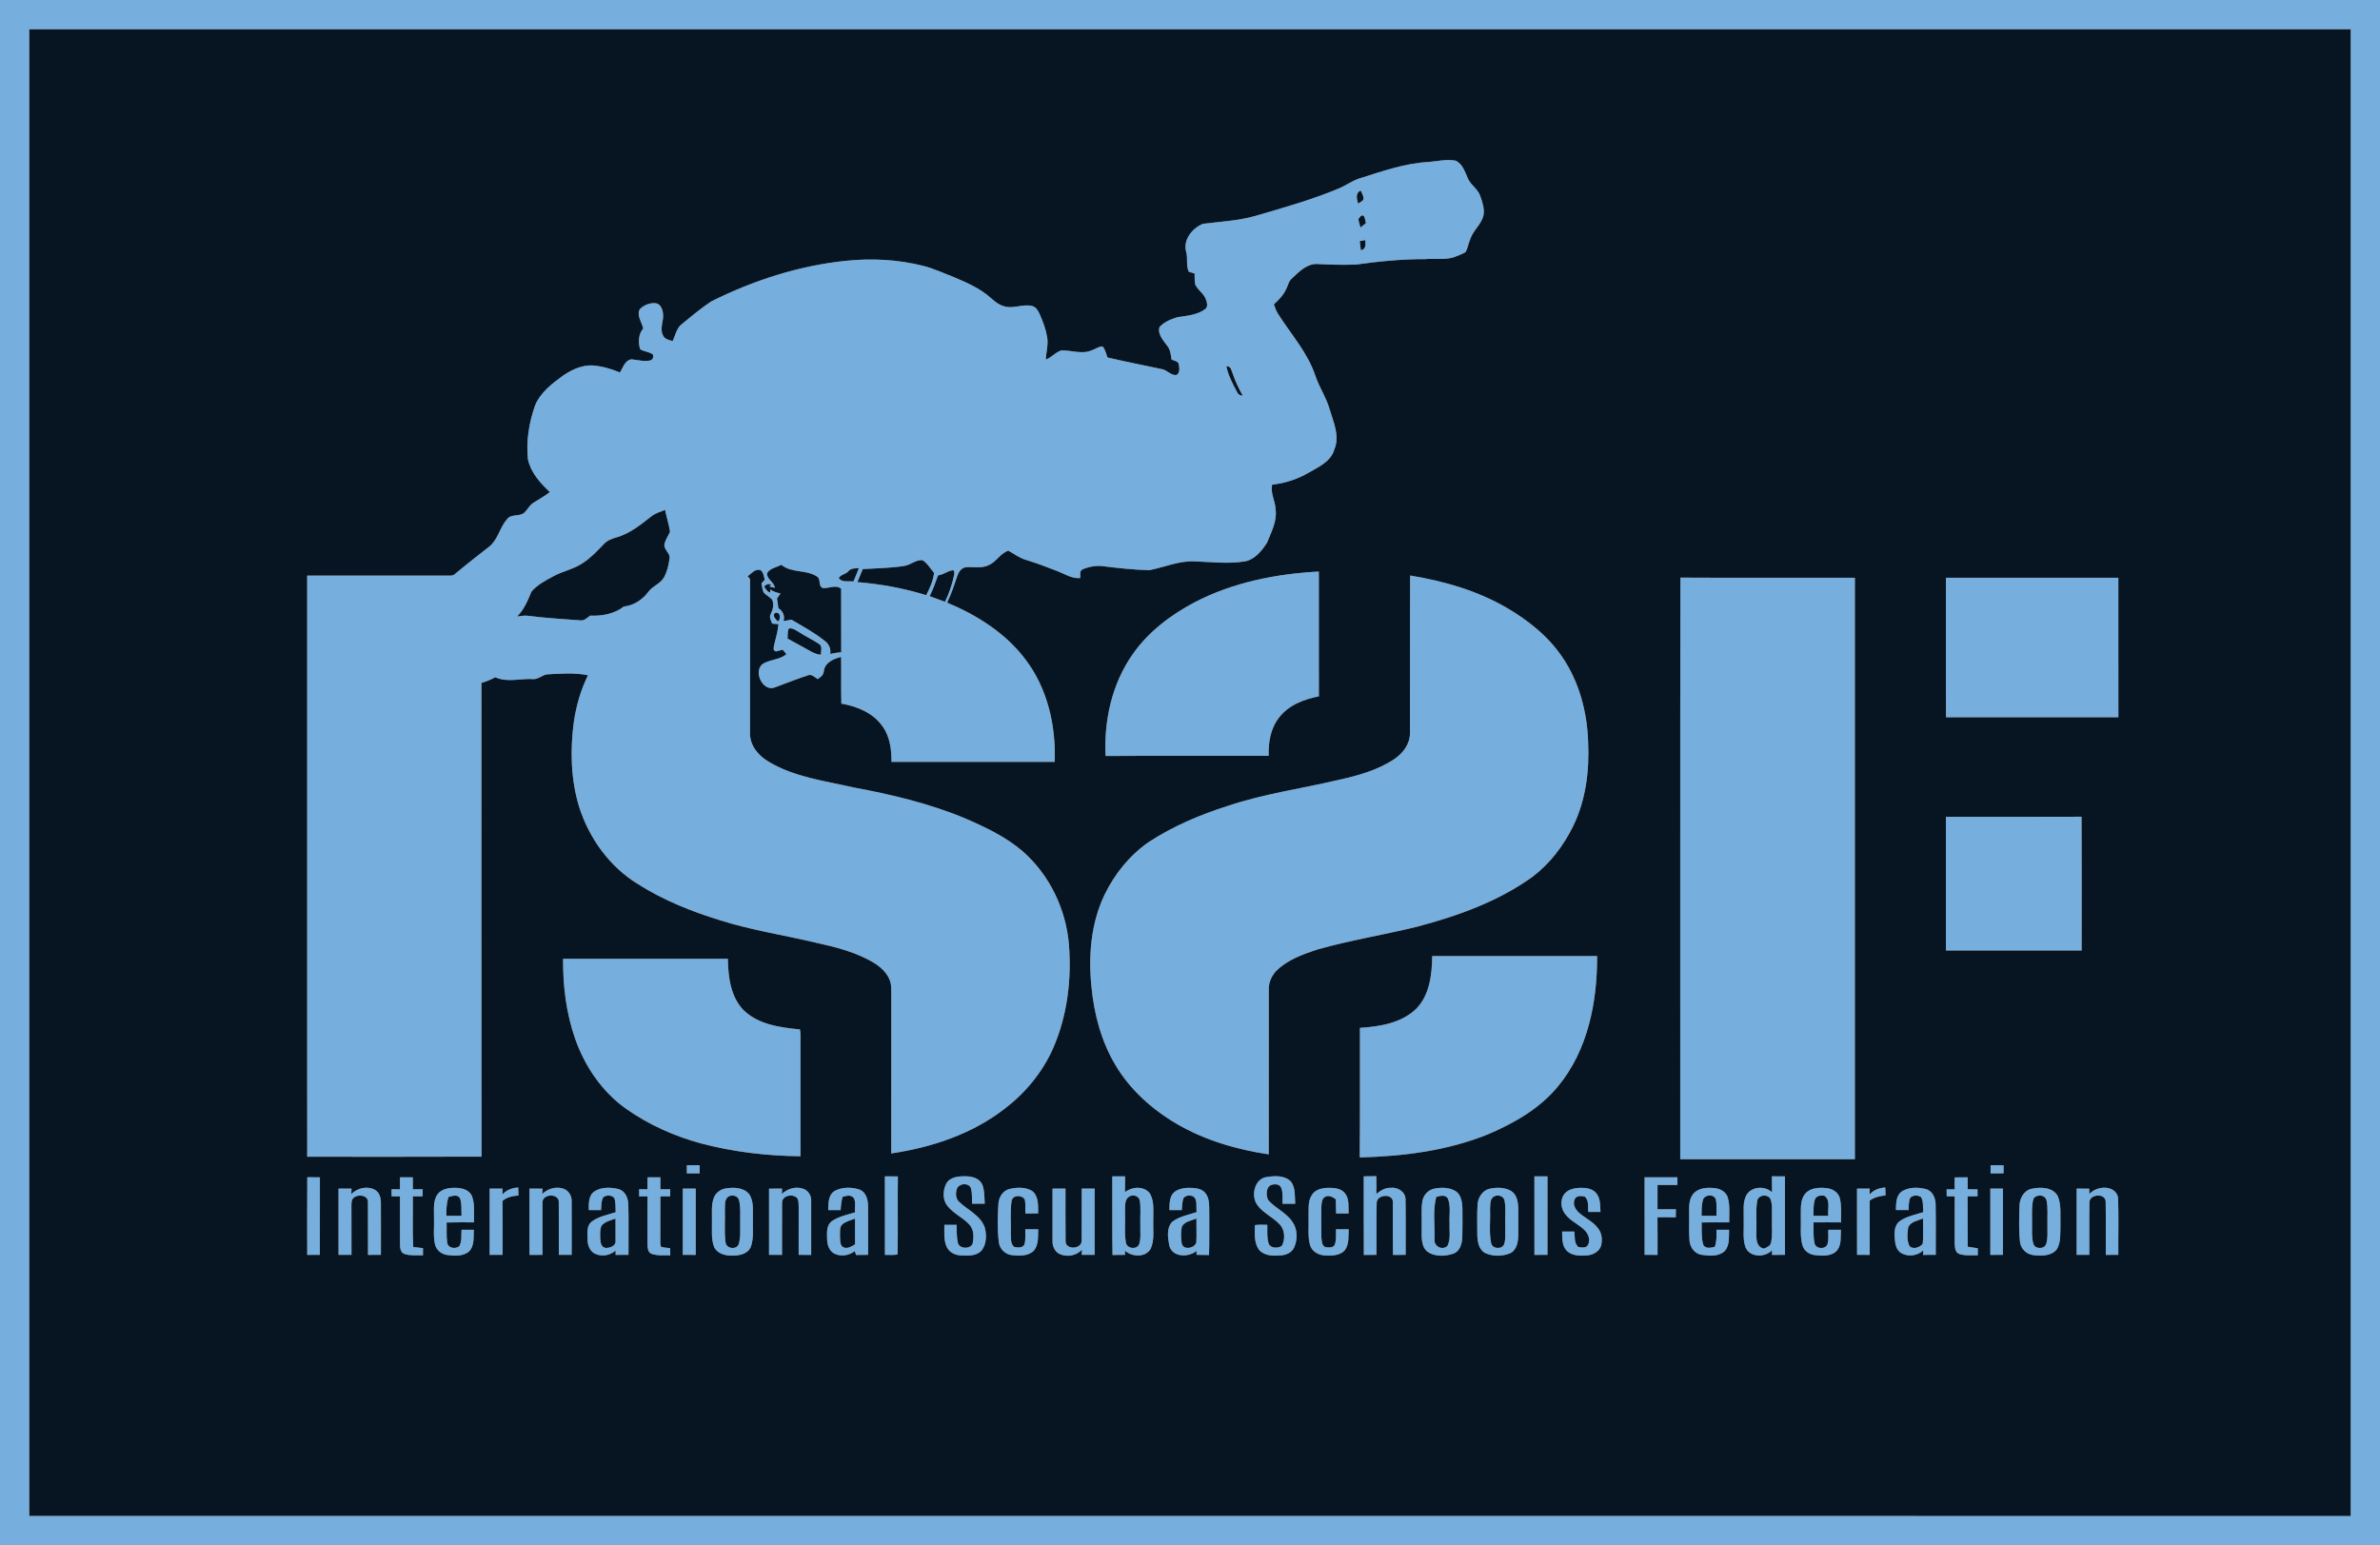<?xml version="1.0" encoding="UTF-8" ?>
<!DOCTYPE svg PUBLIC "-//W3C//DTD SVG 1.1//EN" "http://www.w3.org/Graphics/SVG/1.1/DTD/svg11.dtd">
<svg width="1383pt" height="898pt" viewBox="0 0 1383 898" version="1.1" xmlns="http://www.w3.org/2000/svg">
<g id="#76aeddff">
<path fill="#76aedd" opacity="1.00" d=" M 0.00 0.00 L 1383.00 0.00 L 1383.00 898.00 L 0.00 898.00 L 0.00 0.00 M 17.00 17.00 C 16.99 305.00 16.99 593.00 17.00 881.00 C 466.67 881.00 916.33 880.98 1366.00 881.01 C 1366.00 593.00 1366.01 305.00 1365.99 17.00 C 916.33 17.00 466.67 17.01 17.00 17.00 Z" />
<path fill="#76aedd" opacity="1.00" d=" M 830.02 94.13 C 835.27 93.75 840.61 92.33 845.87 93.37 C 850.03 95.31 851.28 100.01 853.05 103.84 C 854.76 107.71 858.95 109.90 860.21 114.02 C 861.44 117.49 862.68 121.19 862.08 124.91 C 860.96 130.39 855.96 133.86 854.30 139.09 C 853.26 141.52 852.94 144.26 851.58 146.53 C 849.79 147.60 847.82 148.32 845.89 149.06 C 840.26 151.46 834.03 149.93 828.12 150.60 C 814.71 150.54 801.31 151.88 788.04 153.74 C 780.35 154.02 772.65 153.83 764.98 153.39 C 758.75 153.54 754.44 158.39 750.22 162.30 C 748.80 163.75 748.47 165.85 747.57 167.61 C 746.01 171.29 743.18 174.21 740.25 176.84 C 740.91 178.72 741.56 180.64 742.64 182.35 C 750.14 194.20 759.91 204.92 764.39 218.45 C 766.60 225.05 770.63 230.87 772.57 237.58 C 774.76 245.15 778.73 253.23 775.40 261.12 C 773.45 268.18 766.40 271.27 760.61 274.61 C 754.09 278.44 746.80 280.83 739.29 281.65 C 738.05 286.59 741.14 291.22 741.26 296.13 C 742.16 302.99 738.71 309.19 736.28 315.34 C 733.27 320.06 729.28 325.07 723.50 326.23 C 713.70 327.83 703.79 326.57 693.96 326.22 C 684.95 325.87 676.55 329.66 667.87 331.35 C 658.91 331.13 649.97 330.15 641.08 329.06 C 636.95 328.48 632.71 329.33 628.91 330.94 C 627.13 331.98 627.89 334.27 627.71 335.94 C 622.79 336.38 618.63 333.47 614.24 331.82 C 608.39 329.57 602.56 327.30 596.56 325.49 C 592.65 324.45 589.42 321.93 585.93 320.01 C 581.20 321.61 578.94 326.57 574.42 328.48 C 570.23 330.55 565.44 329.14 561.00 329.70 C 558.31 330.17 556.88 332.82 556.11 335.18 C 554.43 340.27 552.70 345.36 550.36 350.20 C 567.71 357.44 584.32 367.89 595.78 383.07 C 608.72 399.96 613.65 421.77 612.88 442.75 C 581.26 442.79 549.64 442.78 518.02 442.76 C 518.10 435.61 517.15 428.10 512.86 422.15 C 507.44 414.28 498.01 410.45 488.90 408.90 C 488.67 399.85 488.91 390.79 488.76 381.74 C 484.49 382.82 479.30 384.99 478.73 390.00 C 478.58 392.20 476.89 393.58 475.15 394.64 C 473.42 393.58 471.60 391.48 469.37 392.50 C 462.96 394.60 456.67 397.08 450.35 399.45 C 442.85 402.49 436.89 388.68 444.21 385.27 C 448.34 383.21 453.38 383.19 457.03 380.15 C 456.47 379.50 455.36 378.21 454.80 377.56 C 453.51 377.89 452.23 378.22 450.95 378.57 C 448.66 378.12 449.78 375.60 450.02 374.13 C 450.92 370.35 452.04 366.60 452.39 362.71 C 451.16 362.60 449.93 362.50 448.71 362.41 C 448.15 360.71 446.80 358.84 447.77 357.03 C 449.09 354.36 450.02 351.23 448.63 348.39 C 447.16 346.80 445.07 345.90 443.72 344.21 C 442.97 342.57 442.82 340.75 442.47 339.01 C 442.96 338.47 443.94 337.37 444.43 336.82 C 443.73 334.92 443.71 332.30 441.72 331.22 C 438.62 330.55 436.54 333.35 434.35 335.01 C 435.57 335.61 436.07 336.61 435.84 338.01 C 435.83 367.34 435.82 396.67 435.83 426.00 C 435.68 433.06 440.58 439.06 446.41 442.47 C 461.35 451.59 479.10 453.71 495.85 457.58 C 518.14 461.72 540.38 466.96 561.33 475.79 C 572.94 480.86 584.63 486.39 594.30 494.72 C 609.90 508.42 619.48 528.38 621.16 549.01 C 622.71 569.31 620.22 590.26 612.02 609.01 C 605.87 623.10 595.76 635.25 583.56 644.52 C 564.64 659.11 541.31 666.86 517.88 670.30 C 517.95 642.54 517.86 614.78 517.92 587.02 C 517.81 582.35 518.04 577.69 517.80 573.04 C 517.33 567.24 512.90 562.75 508.23 559.79 C 497.70 553.30 485.53 550.37 473.59 547.71 C 455.38 543.41 436.82 540.58 418.95 534.95 C 402.04 529.80 385.45 523.17 370.49 513.64 C 354.23 503.65 342.41 487.22 336.61 469.17 C 331.64 453.06 331.22 435.79 333.50 419.18 C 334.90 409.93 337.51 400.81 341.67 392.42 C 333.82 390.81 325.82 391.47 317.90 391.90 C 315.12 392.30 312.95 394.66 310.09 394.66 C 302.64 394.11 295.00 396.80 287.84 393.61 C 285.24 394.92 282.58 396.09 279.77 396.86 C 279.80 488.63 279.70 580.39 279.82 672.16 C 246.05 672.32 212.28 672.20 178.51 672.22 C 178.49 559.65 178.52 447.07 178.49 334.49 C 206.02 334.51 233.54 334.47 261.06 334.51 C 262.23 334.50 263.53 334.51 264.38 333.56 C 270.96 328.03 277.75 322.76 284.52 317.47 C 289.47 313.27 290.48 306.38 294.69 301.63 C 297.16 298.45 301.96 300.44 304.80 297.82 C 306.64 295.98 307.78 293.45 310.08 292.08 C 313.28 290.13 316.51 288.23 319.51 285.97 C 313.92 280.73 308.43 274.62 306.77 266.91 C 305.64 256.40 307.39 245.71 310.86 235.77 C 313.96 228.11 320.74 222.92 327.23 218.23 C 332.16 214.87 337.91 212.19 344.00 212.34 C 349.60 212.72 355.06 214.28 360.22 216.45 C 362.04 213.67 363.11 209.33 366.96 208.82 C 370.50 209.13 374.05 210.22 377.61 209.52 C 379.31 209.17 380.01 207.50 379.34 205.95 C 377.14 204.34 374.20 204.38 371.97 202.95 C 370.78 199.00 370.91 194.14 373.78 190.89 C 372.99 187.27 369.85 183.48 371.73 179.74 C 374.07 177.26 377.72 175.83 381.13 176.22 C 383.79 176.64 384.98 179.64 385.24 182.01 C 385.94 186.29 383.16 190.69 385.22 194.80 C 386.16 197.09 388.75 197.68 390.92 198.17 C 392.49 194.79 393.09 190.69 396.25 188.30 C 401.75 183.77 407.26 179.18 413.19 175.22 C 437.80 162.90 464.49 154.28 491.95 151.53 C 506.81 150.00 521.93 150.84 536.43 154.48 C 542.76 156.10 548.69 158.88 554.76 161.24 C 562.19 164.38 569.74 167.73 575.80 173.18 C 577.93 175.05 580.15 176.97 582.93 177.79 C 588.46 179.88 594.26 176.39 599.86 177.85 C 602.17 178.48 603.32 180.73 604.24 182.75 C 606.10 186.98 607.76 191.37 608.51 195.95 C 609.26 200.31 607.88 204.63 607.71 208.97 C 611.10 207.74 613.38 204.53 616.91 203.62 C 622.76 203.51 628.92 206.10 634.57 203.49 C 636.62 202.87 638.50 201.22 640.68 201.31 C 642.32 203.06 642.71 205.56 643.54 207.74 C 654.03 210.17 664.60 212.28 675.13 214.50 C 678.27 214.97 680.46 218.45 683.79 217.86 C 685.97 216.29 685.25 213.32 684.81 211.10 C 683.97 209.73 682.10 209.61 680.78 208.95 C 680.38 206.10 680.09 203.08 678.14 200.80 C 675.90 197.73 672.57 194.21 673.76 190.09 C 676.43 187.05 680.45 185.46 684.25 184.32 C 689.80 183.45 695.88 183.08 700.50 179.48 C 702.05 178.10 701.37 175.79 700.79 174.11 C 699.65 170.63 696.15 168.74 694.62 165.52 C 694.03 163.39 694.27 161.13 694.18 158.95 C 693.05 158.60 691.93 158.27 690.82 157.94 C 689.08 154.41 690.27 150.46 689.38 146.78 C 687.08 139.75 692.71 132.54 699.04 130.05 C 709.24 128.79 719.64 128.28 729.59 125.45 C 745.76 120.70 762.05 116.16 777.62 109.65 C 782.25 107.81 786.24 104.62 791.11 103.34 C 803.81 99.33 816.60 94.84 830.02 94.13 M 789.18 118.33 C 790.21 117.62 791.42 117.09 792.21 116.07 C 792.62 114.12 791.44 112.41 790.68 110.73 C 787.44 112.22 788.44 115.58 789.18 118.33 M 789.35 127.32 C 789.56 128.99 790.12 130.59 790.57 132.22 C 791.62 131.37 792.66 130.51 793.72 129.66 C 793.37 128.26 793.26 126.75 792.51 125.50 C 791.05 124.41 790.14 126.37 789.35 127.32 M 790.15 140.13 C 790.32 141.90 790.54 143.66 790.82 145.42 C 793.91 144.93 793.44 141.88 793.39 139.54 C 792.30 139.73 791.21 139.92 790.15 140.13 M 712.63 212.86 C 713.75 218.25 716.37 223.20 718.98 228.00 C 719.53 229.33 720.76 229.89 722.14 229.96 C 719.97 225.96 717.91 221.90 716.49 217.57 C 715.60 215.68 715.47 212.55 712.63 212.86 M 378.83 299.80 C 372.59 304.72 366.23 309.95 358.46 312.22 C 355.77 313.01 352.99 313.94 351.02 316.05 C 347.25 319.94 343.56 323.99 338.99 326.97 C 333.77 330.71 327.27 331.78 321.68 334.83 C 317.08 337.26 312.25 339.80 308.84 343.80 C 306.69 348.98 304.51 354.27 300.46 358.30 C 302.63 358.03 304.81 357.53 307.00 357.88 C 316.98 359.18 327.05 359.72 337.08 360.50 C 339.46 360.91 341.20 359.04 342.93 357.75 C 349.72 358.12 357.07 356.72 362.51 352.47 C 368.25 351.88 373.43 348.45 376.79 343.85 C 379.26 340.57 383.60 339.26 385.74 335.70 C 387.57 332.43 388.51 328.72 388.98 325.03 C 390.03 321.54 385.31 319.50 386.16 316.01 C 386.75 313.47 388.34 311.35 389.35 308.99 C 388.67 304.71 387.31 300.52 386.45 296.27 C 383.91 297.44 381.10 298.10 378.83 299.80 M 525.71 328.83 C 517.65 330.18 509.45 330.20 501.33 330.71 C 500.31 333.24 499.27 335.76 498.23 338.28 C 511.75 339.40 525.21 341.82 538.18 345.87 C 540.37 341.82 542.20 337.54 542.79 332.94 C 540.59 330.45 538.95 327.29 536.05 325.55 C 532.31 325.17 529.30 328.20 525.71 328.83 M 445.77 333.08 C 445.37 336.61 449.89 338.17 450.26 341.63 C 449.43 341.42 447.77 340.98 446.93 340.76 L 448.17 339.93 C 446.54 338.84 445.22 339.70 444.04 340.81 C 444.92 342.28 445.79 343.84 447.55 344.41 L 447.56 342.61 C 449.39 343.76 451.43 344.48 453.56 344.86 C 452.89 345.84 452.21 346.82 451.54 347.80 C 451.78 349.69 452.04 351.59 452.34 353.48 C 455.00 355.11 456.18 357.94 455.29 360.95 C 456.82 360.69 458.35 360.41 459.87 360.09 C 466.50 364.03 473.39 367.67 479.40 372.55 C 481.74 374.30 482.93 377.13 482.43 380.03 C 484.53 379.53 486.67 379.23 488.82 379.02 C 488.77 366.72 488.85 354.42 488.78 342.11 C 485.51 339.59 481.80 342.03 478.24 341.73 C 475.18 340.79 477.22 336.60 474.85 335.12 C 468.58 330.82 459.98 333.21 454.02 328.22 C 451.25 329.73 447.46 330.16 445.77 333.08 M 492.95 331.98 C 491.46 333.81 488.45 333.84 487.40 335.92 C 489.27 338.72 493.10 337.46 495.94 337.93 C 496.99 335.33 498.14 332.78 499.10 330.14 C 496.95 330.34 494.46 330.11 492.95 331.98 M 545.10 334.35 C 543.56 338.42 542.21 342.57 540.20 346.45 C 543.19 347.50 546.16 348.58 549.12 349.72 C 551.58 344.85 553.23 339.61 554.41 334.29 C 554.57 333.30 554.94 330.79 553.08 331.50 C 550.31 332.00 548.00 334.07 545.10 334.35 M 450.25 356.27 C 448.59 357.97 450.92 359.95 452.05 361.18 C 454.16 359.57 453.33 355.03 450.25 356.27 M 458.33 365.27 C 457.54 367.10 457.82 369.16 457.64 371.10 C 460.70 372.83 463.79 374.52 466.90 376.16 C 470.14 377.87 473.21 380.19 476.99 380.50 C 476.96 378.41 478.18 375.52 475.88 374.18 C 472.18 371.73 468.14 369.86 464.44 367.43 C 462.55 366.39 460.64 364.71 458.33 365.27 Z" />
<path fill="#76aedd" opacity="1.00" d=" M 694.03 350.09 C 716.29 338.45 741.45 333.46 766.37 332.14 C 766.43 356.31 766.40 380.49 766.39 404.67 C 757.69 406.36 748.67 409.80 743.17 417.11 C 738.29 423.34 736.97 431.51 737.22 439.24 C 705.62 439.31 674.03 439.12 642.44 439.33 C 641.43 418.68 646.16 397.27 658.18 380.21 C 667.23 367.23 680.15 357.43 694.03 350.09 Z" />
<path fill="#76aedd" opacity="1.00" d=" M 819.33 426.04 C 819.39 395.51 819.26 364.98 819.40 334.45 C 838.76 337.59 857.98 343.08 875.07 352.92 C 887.79 360.27 899.68 369.69 907.94 381.99 C 917.71 396.38 922.28 413.80 922.85 431.06 C 923.65 447.73 921.56 464.93 914.16 480.06 C 908.58 491.46 900.67 501.87 890.50 509.56 C 870.45 523.99 846.81 532.39 823.11 538.63 C 804.04 543.28 784.59 546.41 765.68 551.73 C 757.23 554.51 748.42 557.65 741.90 563.94 C 739.05 566.86 737.16 570.82 737.27 574.96 C 737.25 606.92 737.27 638.88 737.26 670.84 C 718.62 668.04 700.14 662.67 683.79 653.11 C 669.46 644.73 656.63 633.25 648.13 618.88 C 639.95 605.14 635.75 589.34 634.25 573.50 C 632.38 555.45 633.90 536.53 641.83 519.98 C 647.69 507.90 656.38 497.06 667.45 489.39 C 681.53 480.17 697.16 473.54 713.14 468.43 C 734.21 461.34 756.29 458.29 777.87 453.22 C 789.10 450.73 800.48 447.61 810.16 441.16 C 815.22 437.81 819.34 432.33 819.33 426.04 Z" />
<path fill="#76aedd" opacity="1.00" d=" M 976.37 673.64 C 976.46 560.98 976.24 448.33 976.48 335.68 C 1010.27 335.87 1044.06 335.69 1077.86 335.77 C 1077.86 448.39 1077.85 561.02 1077.86 673.65 C 1044.03 673.62 1010.20 673.64 976.37 673.64 Z" />
<path fill="#76aedd" opacity="1.00" d=" M 1130.76 335.77 C 1164.16 335.75 1197.56 335.76 1230.95 335.76 C 1230.97 362.77 1230.94 389.79 1230.97 416.80 C 1197.57 416.82 1164.18 416.77 1130.79 416.82 C 1130.72 389.81 1130.77 362.79 1130.76 335.77 Z" />
<path fill="#76aedd" opacity="1.00" d=" M 1130.75 474.70 C 1157.03 474.62 1183.30 474.77 1209.57 474.62 C 1209.69 500.54 1209.62 526.46 1209.61 552.37 C 1183.32 552.32 1157.03 552.38 1130.75 552.34 C 1130.77 526.46 1130.75 500.58 1130.75 474.70 Z" />
<path fill="#76aedd" opacity="1.00" d=" M 832.25 555.58 C 864.19 555.58 896.13 555.56 928.07 555.60 C 928.19 582.21 922.75 610.36 905.33 631.33 C 894.78 644.17 879.98 652.65 864.89 659.09 C 841.25 668.74 815.49 671.97 790.13 672.62 C 790.38 647.52 790.15 622.42 790.25 597.32 C 801.80 596.56 814.43 594.57 823.06 586.12 C 830.80 578.09 832.12 566.22 832.25 555.58 Z" />
<path fill="#76aedd" opacity="1.00" d=" M 327.20 557.18 C 359.12 557.16 391.04 557.15 422.95 557.18 C 423.12 567.61 424.48 579.10 432.03 586.98 C 440.72 595.43 453.34 597.10 464.85 598.22 C 465.43 601.09 465.09 604.05 465.15 606.96 C 465.15 628.62 465.13 650.28 465.16 671.94 C 445.79 671.73 426.35 669.48 407.60 664.54 C 391.97 660.34 376.95 653.63 363.71 644.28 C 349.83 634.40 339.85 619.72 334.25 603.75 C 329.01 588.84 327.06 572.93 327.20 557.18 Z" />
<path fill="#76aedd" opacity="1.00" d=" M 399.12 677.16 C 401.61 677.16 404.10 677.16 406.59 677.17 C 406.58 678.73 406.57 680.29 406.57 681.86 C 404.08 681.86 401.59 681.86 399.11 681.86 C 399.11 680.28 399.11 678.72 399.12 677.16 Z" />
<path fill="#76aedd" opacity="1.00" d=" M 1156.72 677.15 C 1159.23 677.15 1161.75 677.16 1164.27 677.18 C 1164.25 678.73 1164.24 680.29 1164.26 681.85 C 1161.73 681.86 1159.22 681.86 1156.72 681.88 C 1156.70 680.29 1156.70 678.72 1156.72 677.15 Z" />
<path fill="#76aedd" opacity="1.00" d=" M 646.35 683.61 C 648.83 683.59 651.30 683.59 653.79 683.59 C 653.79 686.66 653.78 689.74 653.70 692.81 C 657.69 689.61 664.26 689.11 667.88 693.12 C 671.02 697.76 670.01 703.71 670.18 709.00 C 669.93 714.52 671.03 720.43 668.67 725.63 C 665.72 730.91 657.80 730.52 653.72 726.81 C 653.73 727.42 653.74 728.63 653.75 729.23 C 651.32 729.24 648.90 729.26 646.48 729.31 C 646.22 714.08 646.46 698.84 646.35 683.61 M 656.28 695.29 C 653.28 696.99 653.88 701.06 653.74 703.98 C 654.03 709.94 653.24 715.98 654.21 721.88 C 654.58 725.72 660.78 726.47 662.01 722.87 C 663.11 719.36 662.49 715.60 662.64 711.98 C 662.45 707.22 663.04 702.40 662.34 697.68 C 661.73 694.98 658.56 694.00 656.28 695.29 Z" />
<path fill="#76aedd" opacity="1.00" d=" M 792.45 683.61 C 794.88 683.59 797.32 683.56 799.77 683.50 C 799.88 686.95 799.88 690.40 799.78 693.85 C 802.10 691.96 804.78 690.18 807.91 690.27 C 811.98 689.66 816.75 692.54 816.74 696.97 C 816.93 707.72 816.77 718.48 816.81 729.23 C 814.35 729.24 811.90 729.25 809.46 729.28 C 809.30 719.18 809.49 709.07 809.38 698.97 C 809.95 693.37 800.06 693.91 799.98 699.00 C 799.66 709.06 799.96 719.15 799.84 729.23 C 797.40 729.24 794.96 729.25 792.52 729.29 C 792.37 714.06 792.53 698.84 792.45 683.61 Z" />
<path fill="#76aedd" opacity="1.00" d=" M 178.56 684.11 C 181.00 684.14 183.45 684.16 185.90 684.18 C 185.86 699.20 185.91 714.22 185.87 729.24 C 183.42 729.24 180.97 729.24 178.52 729.25 C 178.51 714.21 178.44 699.16 178.56 684.11 Z" />
<path fill="#76aedd" opacity="1.00" d=" M 232.41 684.17 C 234.91 684.17 237.40 684.17 239.90 684.18 C 239.89 686.49 239.89 688.81 239.89 691.14 C 241.79 691.13 243.70 691.13 245.61 691.14 C 245.60 692.49 245.59 693.86 245.59 695.23 C 243.68 695.21 241.78 695.22 239.88 695.23 C 240.03 705.03 239.57 714.85 240.14 724.65 C 242.02 724.88 243.91 725.11 245.80 725.33 C 245.79 726.71 245.79 728.10 245.79 729.51 C 242.29 729.38 238.65 729.85 235.25 728.79 C 232.78 728.12 232.42 725.23 232.43 723.09 C 232.37 713.80 232.45 704.50 232.41 695.21 C 230.79 695.21 229.17 695.22 227.55 695.24 C 227.54 693.86 227.52 692.48 227.51 691.11 C 229.14 691.12 230.77 691.14 232.40 691.16 C 232.41 688.83 232.41 686.50 232.41 684.17 Z" />
<path fill="#76aedd" opacity="1.00" d=" M 376.26 684.18 C 378.75 684.17 381.24 684.17 383.74 684.17 C 383.74 686.49 383.74 688.81 383.75 691.14 C 385.65 691.13 387.56 691.13 389.48 691.14 C 389.46 692.50 389.44 693.86 389.43 695.22 C 387.53 695.21 385.63 695.21 383.75 695.22 C 383.71 703.48 383.77 711.74 383.70 720.00 C 383.84 721.49 383.41 723.20 384.20 724.57 C 385.90 725.04 387.67 725.14 389.43 725.34 C 389.45 726.72 389.47 728.11 389.49 729.51 C 385.77 729.39 381.87 729.89 378.32 728.52 C 376.35 727.49 376.29 724.95 376.25 723.03 C 376.26 713.75 376.28 704.48 376.26 695.21 C 374.65 695.21 373.04 695.22 371.43 695.25 C 371.40 693.86 371.39 692.49 371.38 691.13 C 373.00 691.13 374.62 691.13 376.25 691.15 C 376.26 688.82 376.26 686.49 376.26 684.18 Z" />
<path fill="#76aedd" opacity="1.00" d=" M 514.19 683.61 C 516.70 683.59 519.22 683.60 521.75 683.64 C 521.54 698.73 521.87 713.84 521.59 728.93 C 519.23 729.59 516.67 729.16 514.23 729.25 C 514.19 714.03 514.27 698.82 514.19 683.61 Z" />
<path fill="#76aedd" opacity="1.00" d=" M 549.83 687.87 C 551.98 683.96 556.97 683.50 560.96 683.56 C 564.64 683.53 569.04 684.61 570.74 688.26 C 572.20 691.79 571.98 695.75 572.23 699.50 C 569.78 699.51 567.33 699.52 564.89 699.51 C 564.76 696.59 564.99 693.60 564.27 690.75 C 563.20 687.01 556.94 687.56 555.97 691.11 C 555.17 693.58 555.38 696.71 557.46 698.53 C 562.55 703.31 569.91 706.38 572.29 713.47 C 573.38 717.77 573.28 722.88 570.51 726.56 C 567.70 729.90 562.88 729.76 558.92 729.62 C 555.47 729.57 551.78 728.03 550.22 724.79 C 548.23 720.75 548.83 716.11 548.76 711.77 C 551.13 711.76 553.51 711.76 555.89 711.77 C 555.92 715.15 555.87 718.58 556.55 721.91 C 557.11 725.79 563.56 726.10 565.12 722.90 C 565.96 719.16 566.06 714.71 563.34 711.68 C 559.66 707.60 554.32 705.42 550.84 701.12 C 547.60 697.57 547.80 691.96 549.83 687.87 Z" />
<path fill="#76aedd" opacity="1.00" d=" M 729.57 698.44 C 727.35 693.14 729.53 684.98 735.93 684.02 C 740.69 683.26 746.62 682.90 750.23 686.73 C 752.92 690.39 752.34 695.25 752.64 699.53 C 750.18 699.52 747.72 699.52 745.27 699.53 C 745.20 696.47 745.64 693.29 744.55 690.38 C 743.67 687.99 740.63 687.91 738.61 688.64 C 735.52 690.15 735.71 694.49 736.80 697.22 C 740.93 702.11 747.39 704.59 751.01 710.02 C 754.02 714.30 754.14 720.20 752.03 724.89 C 750.70 727.97 747.27 729.40 744.11 729.58 C 739.80 729.89 734.68 729.88 731.62 726.31 C 728.62 722.21 729.13 716.76 729.21 711.97 C 731.58 711.55 734.01 711.77 736.42 711.78 C 736.49 715.16 736.14 718.63 737.00 721.94 C 737.61 725.51 742.57 725.72 744.92 723.93 C 746.92 720.09 746.68 714.68 743.55 711.45 C 739.21 706.78 732.48 704.42 729.57 698.44 Z" />
<path fill="#76aedd" opacity="1.00" d=" M 891.63 683.60 C 894.16 683.59 896.70 683.59 899.24 683.61 C 899.20 698.82 899.23 714.03 899.23 729.24 C 896.69 729.24 894.17 729.23 891.65 729.25 C 891.62 714.03 891.66 698.81 891.63 683.60 Z" />
<path fill="#76aedd" opacity="1.00" d=" M 955.66 684.17 C 962.02 684.17 968.38 684.17 974.75 684.17 C 974.74 685.64 974.74 687.13 974.75 688.62 C 970.89 688.62 967.03 688.62 963.18 688.63 C 963.20 693.33 963.19 698.03 963.17 702.74 C 966.73 702.75 970.29 702.74 973.86 702.74 C 973.81 704.29 973.80 705.87 973.78 707.44 C 970.23 707.34 966.69 707.34 963.15 707.40 C 963.23 714.68 963.18 721.97 963.19 729.25 C 960.67 729.24 958.17 729.23 955.67 729.24 C 955.65 714.22 955.67 699.19 955.66 684.17 Z" />
<path fill="#76aedd" opacity="1.00" d=" M 1029.64 683.58 C 1032.16 683.58 1034.69 683.60 1037.22 683.62 C 1037.21 698.82 1037.22 714.02 1037.22 729.23 C 1034.69 729.23 1032.18 729.24 1029.68 729.26 C 1029.69 728.58 1029.73 727.23 1029.74 726.55 C 1025.64 730.94 1016.67 730.82 1014.26 724.74 C 1012.52 719.68 1013.49 714.22 1013.25 708.99 C 1013.45 704.01 1012.37 698.54 1015.09 694.04 C 1018.32 689.38 1025.67 689.07 1029.72 692.87 C 1029.65 689.77 1029.64 686.67 1029.64 683.58 M 1021.11 698.00 C 1020.13 703.60 1020.89 709.34 1020.63 715.01 C 1020.60 718.89 1020.05 724.56 1025.00 725.62 C 1026.68 724.80 1028.87 724.14 1029.17 721.96 C 1030.16 717.37 1029.45 712.61 1029.67 707.96 C 1029.52 704.35 1030.12 700.57 1028.92 697.10 C 1027.66 693.64 1021.49 694.22 1021.11 698.00 Z" />
<path fill="#76aedd" opacity="1.00" d=" M 1135.81 684.23 C 1138.32 684.17 1140.85 684.16 1143.39 684.17 C 1143.38 686.49 1143.38 688.81 1143.41 691.14 C 1145.29 691.13 1147.19 691.15 1149.10 691.17 C 1149.10 692.51 1149.12 693.85 1149.16 695.20 C 1147.21 695.20 1145.28 695.22 1143.36 695.23 C 1143.43 704.99 1143.30 714.74 1143.44 724.50 C 1145.37 724.85 1147.33 725.15 1149.30 725.41 C 1149.29 726.43 1149.28 728.47 1149.28 729.49 C 1145.64 729.36 1141.84 729.90 1138.36 728.67 C 1135.77 727.57 1135.99 724.26 1135.84 721.94 C 1135.85 713.03 1135.85 704.13 1135.86 695.23 C 1134.30 695.21 1132.75 695.20 1131.22 695.20 C 1131.19 693.84 1131.18 692.49 1131.18 691.15 C 1132.71 691.14 1134.26 691.14 1135.83 691.16 C 1135.83 688.84 1135.82 686.53 1135.81 684.23 Z" />
<path fill="#76aedd" opacity="1.00" d=" M 204.12 693.91 C 207.58 690.46 213.20 689.01 217.67 691.33 C 220.49 692.72 221.35 696.10 221.34 699.01 C 221.40 709.08 221.35 719.16 221.35 729.24 C 218.85 729.24 216.34 729.24 213.84 729.25 C 213.78 719.13 213.89 709.01 213.80 698.90 C 214.24 694.72 208.46 693.74 205.79 695.86 C 204.07 696.97 204.25 699.17 204.22 700.96 C 204.27 710.38 204.25 719.81 204.24 729.24 C 201.73 729.23 199.23 729.23 196.72 729.24 C 196.71 716.41 196.71 703.57 196.72 690.74 C 199.24 690.73 201.75 690.73 204.27 690.74 C 204.23 691.53 204.16 693.12 204.12 693.91 Z" />
<path fill="#76aedd" opacity="1.00" d=" M 254.13 694.18 C 256.52 690.77 261.15 690.17 265.00 690.28 C 268.65 690.35 273.03 691.60 274.37 695.40 C 276.04 700.20 275.28 705.37 275.42 710.34 C 270.11 710.35 264.81 710.25 259.51 710.43 C 259.68 714.29 259.32 718.19 259.86 722.04 C 260.15 725.37 264.99 726.18 267.05 723.98 C 268.46 721.11 267.97 717.75 268.19 714.67 C 270.56 714.66 272.94 714.65 275.31 714.66 C 275.12 718.93 275.82 724.15 272.41 727.41 C 268.98 730.14 264.20 729.86 260.10 729.36 C 256.62 728.94 253.48 726.51 252.74 723.00 C 251.64 718.09 252.40 713.00 252.19 708.02 C 252.35 703.40 251.39 698.26 254.13 694.18 M 260.64 695.61 C 259.48 699.13 259.32 702.86 259.39 706.55 C 262.32 706.55 265.25 706.55 268.18 706.53 C 268.02 703.19 268.48 699.68 267.34 696.49 C 266.03 693.82 262.84 695.01 260.64 695.61 Z" />
<path fill="#76aedd" opacity="1.00" d=" M 315.09 693.87 C 318.26 690.77 322.97 689.36 327.26 690.73 C 330.30 691.71 332.28 694.79 332.17 697.94 C 332.24 708.37 332.18 718.80 332.18 729.23 C 329.70 729.23 327.21 729.23 324.73 729.24 C 324.69 719.15 324.79 709.05 324.70 698.96 C 325.33 693.27 314.89 693.49 315.25 698.96 C 315.16 709.05 315.27 719.14 315.22 729.24 C 312.71 729.23 310.20 729.24 307.69 729.26 C 307.65 716.41 307.69 703.57 307.67 690.73 C 310.20 690.73 312.73 690.74 315.26 690.75 C 315.22 691.53 315.13 693.09 315.09 693.87 Z" />
<path fill="#76aedd" opacity="1.00" d=" M 345.41 692.36 C 349.43 689.78 354.63 689.89 359.13 690.93 C 363.23 691.83 365.07 696.22 365.11 700.05 C 365.39 709.77 365.13 719.51 365.21 729.24 C 362.70 729.24 360.20 729.24 357.71 729.25 C 357.71 728.62 357.73 727.36 357.73 726.73 C 354.44 729.71 349.45 730.48 345.47 728.45 C 342.53 726.80 341.35 723.26 341.40 720.06 C 341.37 716.58 340.75 712.29 343.89 709.87 C 347.91 706.85 353.07 706.03 357.75 704.45 C 357.59 701.68 357.93 698.79 356.95 696.16 C 355.38 694.44 352.45 694.34 350.61 695.72 C 349.22 697.95 349.53 700.70 349.24 703.21 C 346.87 703.20 344.50 703.20 342.14 703.23 C 342.12 699.46 341.89 694.75 345.41 692.36 M 349.53 712.31 C 348.48 714.71 348.76 717.43 348.82 719.99 C 348.92 722.09 349.36 724.88 351.95 725.20 C 354.31 725.33 358.05 724.02 357.68 721.08 C 357.74 716.75 357.65 712.43 357.66 708.11 C 354.85 709.22 351.51 709.83 349.53 712.31 Z" />
<path fill="#76aedd" opacity="1.00" d=" M 421.41 690.68 C 426.05 689.87 431.84 689.95 435.20 693.77 C 438.18 697.85 437.36 703.25 437.50 708.00 C 437.27 713.50 438.20 719.22 436.32 724.52 C 434.55 728.91 429.17 729.83 424.97 729.67 C 421.00 729.71 416.32 728.28 414.81 724.22 C 413.12 719.34 413.85 714.09 413.70 709.03 C 413.79 704.65 413.20 700.06 414.88 695.89 C 415.98 693.16 418.56 691.24 421.41 690.68 M 423.29 695.35 C 420.83 696.94 421.40 700.47 421.22 703.02 C 421.50 709.38 420.72 715.82 421.65 722.13 C 422.15 725.72 427.95 726.41 429.23 723.08 C 430.56 718.87 430.02 714.37 430.13 710.03 C 430.02 705.81 430.52 701.48 429.40 697.37 C 428.75 694.79 425.37 694.16 423.29 695.35 Z" />
<path fill="#76aedd" opacity="1.00" d=" M 454.35 693.86 C 457.64 690.70 462.60 689.22 466.96 690.91 C 469.82 691.98 471.58 694.99 471.37 698.02 C 471.42 708.43 471.37 718.84 471.37 729.26 C 468.95 729.24 466.52 729.24 464.10 729.24 C 464.06 719.82 464.09 710.39 464.11 700.97 C 464.01 699.43 464.12 697.78 463.37 696.40 C 460.92 693.45 454.37 694.63 454.46 698.97 C 454.36 709.06 454.48 719.15 454.43 729.25 C 451.91 729.24 449.39 729.24 446.88 729.23 C 446.87 716.40 446.87 703.58 446.88 690.75 C 449.40 690.74 451.91 690.73 454.44 690.73 C 454.42 691.51 454.37 693.07 454.35 693.86 Z" />
<path fill="#76aedd" opacity="1.00" d=" M 485.04 692.08 C 489.40 689.73 494.87 689.76 499.50 691.32 C 503.36 692.80 504.42 697.37 504.43 701.08 C 504.49 710.47 504.43 719.85 504.44 729.23 C 502.11 729.24 499.78 729.25 497.46 729.30 C 497.27 728.74 496.89 727.62 496.70 727.06 C 493.29 729.72 488.39 730.47 484.53 728.35 C 481.70 726.63 480.66 723.16 480.62 720.03 C 480.50 716.41 480.15 711.91 483.51 709.55 C 487.50 706.87 492.34 705.93 496.87 704.54 C 496.38 701.40 498.30 695.75 493.97 694.93 C 492.47 694.55 491.04 695.29 489.59 695.54 C 488.96 698.05 488.63 700.62 488.49 703.21 C 486.08 703.20 483.67 703.20 481.27 703.21 C 481.37 699.31 481.23 694.36 485.04 692.08 M 489.49 711.50 C 487.69 713.13 488.26 715.83 488.10 718.00 C 488.29 720.11 487.84 722.74 489.45 724.41 C 491.83 726.31 494.68 724.39 496.86 723.16 C 496.83 718.15 496.87 713.15 496.86 708.15 C 494.35 709.11 491.59 709.75 489.49 711.50 Z" />
<path fill="#76aedd" opacity="1.00" d=" M 586.99 690.87 C 591.20 689.91 596.06 689.82 599.86 692.15 C 603.68 695.27 603.22 700.72 603.27 705.16 C 600.77 705.16 598.28 705.16 595.80 705.17 C 595.77 702.56 595.96 699.94 595.59 697.36 C 594.21 694.26 588.58 694.20 587.85 697.82 C 586.84 704.14 587.59 710.60 587.36 716.98 C 587.57 719.53 587.06 722.80 589.31 724.59 C 591.27 725.05 594.16 725.35 595.27 723.24 C 596.13 720.37 595.69 717.31 595.79 714.38 C 598.29 714.36 600.79 714.36 603.30 714.37 C 603.15 718.56 603.61 723.39 600.75 726.83 C 597.43 730.04 592.29 729.90 588.02 729.40 C 584.23 728.98 580.94 725.92 580.46 722.11 C 579.49 714.76 579.67 707.28 580.15 699.90 C 580.24 695.84 582.81 691.67 586.99 690.87 Z" />
<path fill="#76aedd" opacity="1.00" d=" M 682.54 692.60 C 685.56 690.40 689.50 690.12 693.12 690.33 C 695.80 690.51 698.79 691.16 700.52 693.42 C 702.85 696.40 702.61 700.42 702.69 703.99 C 702.60 712.43 702.83 720.88 702.55 729.33 C 700.13 729.26 697.71 729.23 695.29 729.22 C 695.30 728.66 695.31 727.53 695.32 726.97 C 690.65 730.75 681.60 730.81 679.54 724.16 C 678.67 719.63 677.62 713.79 681.10 710.09 C 685.19 706.86 690.54 706.03 695.37 704.39 C 694.83 701.27 696.40 695.63 692.09 694.87 C 690.61 694.55 688.99 694.90 687.91 695.97 C 686.82 698.20 687.01 700.79 686.73 703.21 C 684.32 703.20 681.92 703.20 679.52 703.21 C 679.62 699.56 679.43 695.15 682.54 692.60 M 686.78 712.81 C 686.09 715.98 686.24 719.33 686.68 722.54 C 687.52 726.74 693.99 725.46 695.16 722.18 C 695.46 717.50 695.16 712.81 695.26 708.13 C 692.35 709.34 688.41 709.75 686.78 712.81 Z" />
<path fill="#76aedd" opacity="1.00" d=" M 762.33 694.40 C 764.32 691.18 768.43 690.31 771.95 690.27 C 775.32 690.25 779.31 690.57 781.57 693.46 C 784.16 696.76 783.50 701.25 783.66 705.17 C 781.23 705.17 778.81 705.17 776.40 705.18 C 776.34 702.41 776.28 699.66 776.22 696.90 C 774.48 695.75 772.38 694.36 770.25 695.41 C 768.07 696.32 768.03 699.01 767.84 701.01 C 767.75 707.01 767.75 713.02 767.84 719.02 C 768.08 720.99 767.97 723.85 770.18 724.74 C 772.10 725.01 775.20 725.29 775.77 722.84 C 776.62 720.10 776.28 717.18 776.33 714.37 C 778.79 714.36 781.25 714.36 783.72 714.37 C 783.52 718.43 784.02 722.99 781.53 726.49 C 778.74 729.70 774.02 729.78 770.10 729.60 C 766.43 729.47 762.52 727.48 761.34 723.82 C 759.81 718.69 760.59 713.26 760.40 708.00 C 760.57 703.45 759.71 698.42 762.33 694.40 Z" />
<path fill="#76aedd" opacity="1.00" d=" M 833.49 690.75 C 837.57 689.91 842.16 690.00 845.83 692.18 C 849.04 694.23 849.64 698.42 849.79 701.93 C 849.81 707.65 849.91 713.38 849.73 719.10 C 849.55 722.75 848.43 727.13 844.60 728.52 C 839.62 730.23 833.28 730.46 828.98 727.00 C 825.36 723.31 826.28 717.71 826.13 713.03 C 826.30 707.99 825.71 702.89 826.54 697.90 C 827.20 694.40 829.95 691.42 833.49 690.75 M 834.60 695.57 C 832.50 703.51 833.84 711.89 833.60 720.02 C 833.00 724.15 837.94 726.89 841.06 724.08 C 843.16 720.05 842.10 715.30 842.34 710.95 C 842.03 706.16 843.19 701.07 841.35 696.51 C 839.94 694.06 836.79 694.93 834.60 695.57 Z" />
<path fill="#76aedd" opacity="1.00" d=" M 865.58 690.82 C 869.62 689.93 874.17 689.92 877.88 691.97 C 881.37 693.95 882.14 698.34 882.26 702.01 C 882.29 707.33 882.29 712.64 882.26 717.96 C 882.15 721.83 881.34 726.64 877.35 728.38 C 873.02 730.14 867.86 730.18 863.54 728.41 C 859.49 726.68 858.56 721.86 858.45 717.94 C 858.47 711.95 858.22 705.94 858.60 699.97 C 858.84 695.88 861.42 691.78 865.58 690.82 M 868.23 695.27 C 865.52 696.71 866.10 700.48 865.85 703.07 C 866.16 709.52 865.17 716.11 866.51 722.47 C 867.28 725.92 872.93 726.21 874.08 722.92 C 875.09 719.71 874.58 716.28 874.69 712.99 C 874.48 707.96 875.14 702.87 874.34 697.89 C 873.91 695.10 870.52 694.01 868.23 695.27 Z" />
<path fill="#76aedd" opacity="1.00" d=" M 908.57 694.49 C 910.55 691.40 914.44 690.41 917.90 690.29 C 921.29 690.15 925.27 690.57 927.58 693.39 C 930.07 696.44 929.85 700.60 930.01 704.31 C 927.64 704.30 925.29 704.30 922.95 704.30 C 922.60 701.33 923.51 697.41 920.79 695.35 C 918.81 694.83 915.73 694.76 914.99 697.13 C 913.78 699.80 915.41 702.75 917.37 704.59 C 921.05 707.94 926.00 709.89 928.84 714.15 C 930.90 716.83 931.12 720.42 930.47 723.63 C 929.49 727.33 925.61 729.41 921.99 729.58 C 917.97 729.87 913.25 729.84 910.28 726.68 C 907.54 723.73 907.83 719.41 907.73 715.69 C 910.10 715.68 912.48 715.68 914.87 715.68 C 915.22 718.70 914.54 722.54 917.24 724.69 C 918.99 725.01 921.49 725.39 922.65 723.65 C 924.33 720.85 923.13 717.27 921.00 715.08 C 917.65 711.60 912.89 709.80 909.87 705.98 C 907.16 702.89 906.44 698.07 908.57 694.49 Z" />
<path fill="#76aedd" opacity="1.00" d=" M 984.87 692.81 C 988.17 690.10 992.78 689.99 996.83 690.51 C 1000.01 690.91 1003.21 692.87 1004.07 696.13 C 1005.35 700.75 1004.76 705.61 1004.85 710.34 C 999.50 710.34 994.15 710.29 988.81 710.39 C 988.90 714.67 988.56 719.07 989.70 723.25 C 990.91 725.87 994.23 725.15 996.47 724.54 C 997.61 721.36 997.49 717.97 997.42 714.66 C 999.86 714.65 1002.30 714.64 1004.76 714.65 C 1004.56 718.84 1005.26 723.84 1002.10 727.15 C 998.58 730.31 993.32 729.87 988.97 729.25 C 984.88 728.71 982.06 724.95 981.76 721.00 C 981.29 715.33 981.70 709.64 981.54 703.97 C 981.45 700.07 981.70 695.55 984.87 692.81 M 989.49 697.61 C 988.70 700.50 988.84 703.53 988.76 706.51 C 991.64 706.55 994.52 706.55 997.42 706.55 C 997.33 703.39 997.73 700.18 997.07 697.08 C 996.00 693.58 990.15 694.16 989.49 697.61 Z" />
<path fill="#76aedd" opacity="1.00" d=" M 1048.84 693.87 C 1051.71 690.26 1056.87 690.01 1061.11 690.41 C 1064.67 690.66 1068.32 692.83 1069.18 696.49 C 1070.19 701.04 1069.78 705.74 1069.80 710.37 C 1064.47 710.31 1059.15 710.31 1053.84 710.36 C 1053.88 714.45 1053.54 718.62 1054.47 722.65 C 1055.20 725.91 1060.91 726.22 1061.96 722.95 C 1062.74 720.26 1062.30 717.40 1062.41 714.66 C 1064.84 714.65 1067.29 714.65 1069.74 714.66 C 1069.50 718.64 1070.19 723.22 1067.57 726.58 C 1064.52 730.13 1059.29 729.87 1055.06 729.44 C 1051.68 729.15 1048.34 727.10 1047.40 723.70 C 1045.84 718.29 1046.66 712.57 1046.44 707.02 C 1046.56 702.61 1045.92 697.59 1048.84 693.87 M 1054.77 696.72 C 1053.59 699.83 1053.88 703.25 1053.79 706.53 C 1056.65 706.55 1059.52 706.55 1062.40 706.55 C 1061.89 702.74 1063.92 697.38 1060.08 694.87 C 1058.19 694.56 1055.73 694.80 1054.77 696.72 Z" />
<path fill="#76aedd" opacity="1.00" d=" M 1086.40 694.17 C 1088.72 691.48 1092.07 690.28 1095.55 690.09 C 1095.58 691.61 1095.62 693.14 1095.67 694.68 C 1092.42 695.01 1089.18 695.74 1086.49 697.68 C 1086.48 708.20 1086.50 718.72 1086.48 729.25 C 1084.02 729.24 1081.57 729.24 1079.13 729.24 C 1079.05 716.40 1079.15 703.57 1079.11 690.73 C 1081.57 690.73 1084.03 690.72 1086.51 690.73 C 1086.48 691.59 1086.42 693.31 1086.40 694.17 Z" />
<path fill="#76aedd" opacity="1.00" d=" M 1104.70 692.66 C 1108.81 689.78 1114.32 689.80 1119.02 690.99 C 1122.96 691.98 1124.81 696.19 1124.78 699.95 C 1124.98 709.71 1124.81 719.47 1124.85 729.24 C 1122.38 729.24 1119.93 729.24 1117.48 729.25 C 1117.51 728.59 1117.57 727.28 1117.60 726.63 C 1114.22 729.81 1108.86 730.56 1104.83 728.22 C 1101.97 726.57 1101.26 723.06 1101.05 720.04 C 1100.72 716.49 1100.69 712.14 1103.78 709.73 C 1107.84 706.81 1112.92 705.96 1117.59 704.41 C 1117.27 701.50 1117.82 698.29 1116.32 695.65 C 1114.40 694.46 1111.62 694.39 1110.00 696.12 C 1109.04 698.34 1109.22 700.83 1109.04 703.21 C 1106.59 703.20 1104.14 703.19 1101.70 703.20 C 1101.83 699.58 1101.67 695.22 1104.70 692.66 M 1108.88 713.08 C 1108.35 716.74 1107.92 720.89 1109.69 724.28 C 1111.99 726.22 1115.43 724.89 1117.24 722.88 C 1117.82 717.98 1117.32 713.02 1117.47 708.10 C 1114.47 709.35 1110.44 709.85 1108.88 713.08 Z" />
<path fill="#76aedd" opacity="1.00" d=" M 1180.49 690.84 C 1185.66 689.71 1192.94 689.81 1195.80 695.15 C 1197.96 700.47 1197.12 706.39 1197.31 712.00 C 1197.13 716.70 1197.73 721.90 1195.15 726.09 C 1191.86 730.07 1186.05 729.97 1181.39 729.36 C 1177.41 728.83 1174.13 725.55 1173.78 721.52 C 1173.06 714.67 1173.31 707.75 1173.50 700.88 C 1173.53 696.53 1175.97 691.86 1180.49 690.84 M 1183.23 695.27 C 1181.62 695.73 1181.37 697.53 1181.13 698.92 C 1180.54 702.91 1180.89 706.96 1180.81 710.98 C 1180.88 714.87 1180.44 718.86 1181.54 722.65 C 1182.36 726.02 1187.99 726.13 1189.06 722.85 C 1190.18 719.00 1189.63 714.91 1189.76 710.95 C 1189.63 706.60 1190.13 702.18 1189.29 697.88 C 1188.88 695.10 1185.50 694.00 1183.23 695.27 Z" />
<path fill="#76aedd" opacity="1.00" d=" M 1214.11 693.90 C 1218.34 688.96 1229.14 688.37 1230.80 695.87 C 1231.18 706.98 1230.85 718.12 1230.94 729.24 C 1228.51 729.23 1226.08 729.24 1223.67 729.25 C 1223.58 718.87 1223.79 708.48 1223.59 698.10 C 1223.16 693.11 1213.94 693.98 1214.16 698.93 C 1213.96 709.03 1214.17 719.14 1214.08 729.24 C 1211.61 729.24 1209.16 729.23 1206.72 729.24 C 1206.71 716.40 1206.70 703.57 1206.72 690.74 C 1209.15 690.73 1211.59 690.74 1214.04 690.75 C 1214.05 691.79 1214.07 692.84 1214.11 693.90 Z" />
<path fill="#76aedd" opacity="1.00" d=" M 284.53 690.73 C 287.01 690.73 289.50 690.73 291.99 690.74 C 291.99 691.59 291.98 693.29 291.98 694.14 C 294.31 691.45 297.69 690.30 301.16 690.09 C 301.21 691.63 301.24 693.18 301.28 694.74 C 297.96 695.03 294.58 695.63 292.01 697.92 C 292.13 708.35 292.04 718.79 292.06 729.23 C 289.55 729.23 287.04 729.24 284.54 729.25 C 284.51 716.41 284.53 703.57 284.53 690.73 Z" />
<path fill="#76aedd" opacity="1.00" d=" M 396.76 690.74 C 399.26 690.74 401.77 690.73 404.29 690.74 C 404.28 703.57 404.30 716.41 404.28 729.25 C 401.77 729.23 399.26 729.23 396.76 729.24 C 396.76 716.41 396.76 703.57 396.76 690.74 Z" />
<path fill="#76aedd" opacity="1.00" d=" M 611.62 690.74 C 614.12 690.73 616.63 690.73 619.15 690.73 C 619.20 700.86 619.06 711.00 619.20 721.13 C 618.96 726.54 628.71 726.13 628.53 720.91 C 628.65 710.85 628.51 700.79 628.58 690.74 C 631.08 690.73 633.59 690.74 636.10 690.74 C 636.12 703.57 636.12 716.41 636.10 729.24 C 633.58 729.23 631.06 729.23 628.55 729.24 C 628.59 728.48 628.66 726.95 628.70 726.19 C 625.60 729.72 620.39 730.62 616.10 728.92 C 612.99 727.63 611.43 724.21 611.62 720.98 C 611.60 710.90 611.64 700.82 611.62 690.74 Z" />
<path fill="#76aedd" opacity="1.00" d=" M 1156.57 690.74 C 1158.99 690.73 1161.43 690.73 1163.88 690.74 C 1163.85 703.57 1163.88 716.41 1163.86 729.24 C 1161.42 729.24 1158.99 729.24 1156.57 729.25 C 1156.54 716.41 1156.55 703.57 1156.57 690.74 Z" />
</g>
<g id="#071522ff">
<path fill="#071522" opacity="1.00" d=" M 17.00 17.00 C 466.67 17.01 916.33 17.00 1365.99 17.00 C 1366.01 305.00 1366.00 593.00 1366.00 881.01 C 916.33 880.98 466.67 881.00 17.00 881.00 C 16.99 593.00 16.99 305.00 17.00 17.00 M 830.02 94.13 C 816.60 94.84 803.81 99.33 791.11 103.34 C 786.24 104.62 782.25 107.81 777.62 109.65 C 762.05 116.16 745.76 120.70 729.59 125.45 C 719.64 128.28 709.24 128.79 699.04 130.05 C 692.71 132.54 687.08 139.75 689.38 146.78 C 690.27 150.46 689.08 154.41 690.82 157.94 C 691.93 158.27 693.05 158.60 694.18 158.95 C 694.27 161.13 694.03 163.39 694.62 165.52 C 696.15 168.74 699.65 170.63 700.79 174.11 C 701.37 175.79 702.05 178.10 700.50 179.48 C 695.88 183.08 689.80 183.45 684.25 184.32 C 680.45 185.46 676.43 187.05 673.76 190.09 C 672.57 194.21 675.90 197.73 678.14 200.80 C 680.09 203.08 680.38 206.10 680.78 208.95 C 682.10 209.61 683.97 209.73 684.81 211.10 C 685.25 213.32 685.97 216.29 683.79 217.86 C 680.46 218.45 678.27 214.97 675.13 214.50 C 664.60 212.28 654.03 210.17 643.54 207.74 C 642.71 205.56 642.32 203.06 640.68 201.31 C 638.50 201.22 636.62 202.87 634.57 203.49 C 628.92 206.10 622.76 203.51 616.91 203.62 C 613.38 204.53 611.10 207.74 607.71 208.97 C 607.88 204.63 609.26 200.31 608.51 195.95 C 607.76 191.37 606.10 186.98 604.24 182.75 C 603.32 180.73 602.17 178.48 599.86 177.85 C 594.26 176.39 588.46 179.88 582.93 177.79 C 580.15 176.97 577.93 175.05 575.80 173.18 C 569.74 167.73 562.19 164.38 554.76 161.24 C 548.69 158.88 542.76 156.10 536.43 154.48 C 521.93 150.84 506.81 150.00 491.95 151.53 C 464.49 154.28 437.80 162.90 413.19 175.22 C 407.26 179.18 401.75 183.77 396.25 188.30 C 393.09 190.69 392.49 194.79 390.92 198.17 C 388.75 197.68 386.16 197.09 385.22 194.80 C 383.16 190.69 385.94 186.29 385.24 182.01 C 384.98 179.64 383.79 176.64 381.13 176.22 C 377.72 175.83 374.07 177.26 371.73 179.74 C 369.85 183.48 372.99 187.27 373.78 190.89 C 370.91 194.14 370.78 199.00 371.97 202.95 C 374.20 204.38 377.14 204.34 379.34 205.95 C 380.01 207.50 379.31 209.17 377.61 209.52 C 374.05 210.22 370.50 209.13 366.96 208.82 C 363.11 209.33 362.04 213.67 360.22 216.45 C 355.06 214.28 349.60 212.72 344.00 212.34 C 337.91 212.19 332.16 214.87 327.23 218.23 C 320.74 222.92 313.96 228.11 310.86 235.77 C 307.39 245.71 305.64 256.40 306.77 266.91 C 308.43 274.62 313.92 280.73 319.51 285.97 C 316.51 288.23 313.28 290.13 310.08 292.08 C 307.78 293.45 306.64 295.98 304.80 297.82 C 301.96 300.44 297.16 298.45 294.69 301.63 C 290.48 306.38 289.47 313.27 284.52 317.47 C 277.75 322.76 270.96 328.03 264.38 333.56 C 263.53 334.51 262.23 334.50 261.06 334.51 C 233.54 334.47 206.02 334.51 178.49 334.49 C 178.52 447.07 178.49 559.65 178.51 672.22 C 212.28 672.20 246.05 672.32 279.82 672.16 C 279.70 580.39 279.80 488.63 279.77 396.86 C 282.58 396.09 285.24 394.92 287.84 393.61 C 295.00 396.80 302.64 394.11 310.09 394.66 C 312.95 394.66 315.12 392.30 317.90 391.90 C 325.82 391.47 333.82 390.81 341.67 392.42 C 337.51 400.81 334.90 409.93 333.50 419.18 C 331.22 435.79 331.64 453.06 336.61 469.17 C 342.41 487.22 354.23 503.65 370.49 513.64 C 385.45 523.17 402.04 529.80 418.95 534.95 C 436.82 540.58 455.38 543.41 473.59 547.71 C 485.53 550.37 497.70 553.30 508.23 559.79 C 512.90 562.75 517.33 567.24 517.80 573.04 C 518.04 577.69 517.81 582.35 517.92 587.02 C 517.86 614.78 517.95 642.54 517.88 670.30 C 541.31 666.86 564.64 659.11 583.56 644.52 C 595.76 635.25 605.87 623.10 612.02 609.01 C 620.22 590.26 622.71 569.31 621.16 549.01 C 619.48 528.38 609.90 508.42 594.30 494.72 C 584.63 486.39 572.94 480.86 561.33 475.79 C 540.38 466.96 518.14 461.72 495.85 457.58 C 479.10 453.71 461.35 451.59 446.41 442.47 C 440.58 439.06 435.68 433.06 435.83 426.00 C 435.82 396.67 435.83 367.34 435.84 338.01 C 436.07 336.61 435.57 335.61 434.35 335.01 C 436.54 333.35 438.62 330.55 441.72 331.22 C 443.71 332.30 443.73 334.92 444.43 336.82 C 443.94 337.37 442.96 338.47 442.47 339.01 C 442.82 340.75 442.97 342.57 443.72 344.21 C 445.07 345.90 447.16 346.80 448.63 348.39 C 450.02 351.23 449.09 354.36 447.77 357.03 C 446.80 358.84 448.15 360.71 448.71 362.41 C 449.93 362.50 451.16 362.60 452.39 362.71 C 452.04 366.60 450.92 370.35 450.02 374.13 C 449.78 375.60 448.66 378.12 450.95 378.57 C 452.23 378.22 453.51 377.89 454.80 377.56 C 455.36 378.21 456.47 379.50 457.03 380.15 C 453.38 383.19 448.34 383.21 444.21 385.27 C 436.89 388.68 442.85 402.49 450.35 399.45 C 456.67 397.08 462.96 394.60 469.37 392.50 C 471.60 391.48 473.42 393.58 475.15 394.64 C 476.89 393.58 478.58 392.20 478.73 390.00 C 479.30 384.99 484.49 382.82 488.76 381.74 C 488.91 390.79 488.67 399.85 488.90 408.90 C 498.01 410.45 507.44 414.28 512.86 422.15 C 517.15 428.10 518.10 435.61 518.02 442.76 C 549.64 442.78 581.26 442.79 612.88 442.75 C 613.65 421.77 608.72 399.96 595.78 383.07 C 584.32 367.89 567.71 357.44 550.36 350.20 C 552.70 345.36 554.43 340.27 556.11 335.18 C 556.88 332.82 558.31 330.17 561.00 329.70 C 565.44 329.14 570.23 330.55 574.42 328.48 C 578.94 326.57 581.20 321.61 585.93 320.01 C 589.42 321.93 592.65 324.45 596.56 325.49 C 602.56 327.30 608.39 329.57 614.24 331.82 C 618.63 333.47 622.79 336.38 627.71 335.94 C 627.89 334.27 627.13 331.98 628.91 330.94 C 632.71 329.33 636.95 328.48 641.08 329.06 C 649.97 330.15 658.91 331.13 667.87 331.35 C 676.55 329.66 684.95 325.87 693.96 326.22 C 703.79 326.57 713.70 327.83 723.50 326.23 C 729.28 325.07 733.27 320.06 736.28 315.34 C 738.71 309.19 742.16 302.99 741.26 296.13 C 741.14 291.22 738.05 286.59 739.29 281.65 C 746.80 280.83 754.09 278.44 760.61 274.61 C 766.40 271.27 773.45 268.18 775.40 261.12 C 778.73 253.23 774.76 245.15 772.57 237.58 C 770.63 230.87 766.60 225.05 764.39 218.45 C 759.91 204.92 750.14 194.20 742.64 182.35 C 741.56 180.64 740.91 178.72 740.25 176.84 C 743.18 174.21 746.01 171.29 747.57 167.61 C 748.47 165.85 748.80 163.75 750.22 162.30 C 754.44 158.39 758.75 153.54 764.98 153.39 C 772.65 153.83 780.35 154.02 788.04 153.74 C 801.31 151.88 814.71 150.54 828.12 150.60 C 834.03 149.93 840.26 151.46 845.89 149.06 C 847.82 148.32 849.79 147.60 851.58 146.53 C 852.94 144.26 853.26 141.52 854.30 139.09 C 855.96 133.86 860.96 130.39 862.08 124.91 C 862.68 121.19 861.44 117.49 860.21 114.02 C 858.95 109.90 854.76 107.71 853.05 103.84 C 851.28 100.01 850.03 95.31 845.87 93.37 C 840.61 92.33 835.27 93.75 830.02 94.13 M 694.03 350.09 C 680.15 357.43 667.23 367.23 658.18 380.21 C 646.16 397.27 641.43 418.68 642.44 439.33 C 674.03 439.12 705.62 439.31 737.22 439.24 C 736.97 431.51 738.29 423.34 743.17 417.11 C 748.67 409.80 757.69 406.36 766.39 404.67 C 766.40 380.49 766.43 356.31 766.37 332.14 C 741.45 333.46 716.29 338.45 694.03 350.09 M 819.33 426.04 C 819.34 432.33 815.22 437.81 810.16 441.16 C 800.48 447.61 789.10 450.73 777.87 453.22 C 756.29 458.29 734.21 461.34 713.14 468.43 C 697.16 473.54 681.53 480.17 667.45 489.39 C 656.38 497.06 647.69 507.90 641.83 519.98 C 633.90 536.53 632.38 555.45 634.25 573.50 C 635.75 589.34 639.95 605.14 648.13 618.88 C 656.63 633.25 669.46 644.73 683.79 653.11 C 700.14 662.67 718.62 668.04 737.26 670.84 C 737.27 638.88 737.25 606.92 737.27 574.96 C 737.16 570.82 739.05 566.86 741.90 563.94 C 748.42 557.65 757.23 554.51 765.68 551.73 C 784.59 546.41 804.04 543.28 823.11 538.63 C 846.81 532.39 870.45 523.99 890.50 509.56 C 900.67 501.87 908.58 491.46 914.16 480.06 C 921.56 464.93 923.65 447.73 922.85 431.06 C 922.28 413.80 917.71 396.38 907.94 381.99 C 899.68 369.69 887.79 360.27 875.07 352.92 C 857.98 343.08 838.76 337.59 819.40 334.45 C 819.26 364.98 819.39 395.51 819.33 426.04 M 976.37 673.64 C 1010.20 673.64 1044.03 673.62 1077.86 673.65 C 1077.85 561.02 1077.86 448.39 1077.86 335.77 C 1044.06 335.69 1010.27 335.87 976.48 335.68 C 976.24 448.33 976.46 560.98 976.37 673.64 M 1130.76 335.77 C 1130.77 362.79 1130.72 389.81 1130.79 416.82 C 1164.18 416.77 1197.57 416.82 1230.97 416.80 C 1230.94 389.79 1230.97 362.77 1230.95 335.76 C 1197.56 335.76 1164.16 335.75 1130.76 335.77 M 1130.75 474.70 C 1130.75 500.58 1130.77 526.46 1130.75 552.34 C 1157.03 552.38 1183.32 552.32 1209.61 552.37 C 1209.62 526.46 1209.69 500.54 1209.57 474.62 C 1183.30 474.77 1157.03 474.62 1130.75 474.70 M 832.25 555.58 C 832.12 566.22 830.80 578.09 823.06 586.12 C 814.43 594.57 801.80 596.56 790.25 597.32 C 790.15 622.42 790.38 647.52 790.13 672.62 C 815.49 671.97 841.25 668.74 864.89 659.09 C 879.98 652.65 894.78 644.17 905.33 631.33 C 922.75 610.36 928.19 582.21 928.07 555.60 C 896.13 555.56 864.19 555.58 832.25 555.58 M 327.20 557.18 C 327.06 572.93 329.01 588.84 334.25 603.75 C 339.85 619.72 349.83 634.40 363.71 644.28 C 376.95 653.63 391.97 660.34 407.60 664.54 C 426.35 669.48 445.79 671.73 465.16 671.94 C 465.13 650.28 465.15 628.62 465.15 606.96 C 465.09 604.05 465.43 601.09 464.85 598.22 C 453.34 597.10 440.72 595.43 432.03 586.98 C 424.48 579.10 423.12 567.61 422.95 557.18 C 391.04 557.15 359.12 557.16 327.20 557.18 M 399.12 677.16 C 399.11 678.72 399.11 680.28 399.11 681.86 C 401.59 681.86 404.08 681.86 406.57 681.86 C 406.57 680.29 406.58 678.73 406.59 677.17 C 404.10 677.16 401.61 677.16 399.12 677.16 M 1156.72 677.15 C 1156.70 678.72 1156.70 680.29 1156.72 681.88 C 1159.22 681.86 1161.73 681.86 1164.26 681.85 C 1164.24 680.29 1164.25 678.73 1164.27 677.18 C 1161.75 677.16 1159.23 677.15 1156.72 677.15 M 646.35 683.61 C 646.46 698.84 646.22 714.08 646.48 729.31 C 648.90 729.26 651.32 729.24 653.75 729.23 C 653.74 728.63 653.73 727.42 653.72 726.81 C 657.80 730.52 665.72 730.91 668.67 725.63 C 671.03 720.43 669.93 714.52 670.18 709.00 C 670.01 703.71 671.02 697.76 667.88 693.12 C 664.26 689.11 657.69 689.61 653.70 692.81 C 653.78 689.74 653.79 686.66 653.79 683.59 C 651.30 683.59 648.83 683.59 646.35 683.61 M 792.45 683.61 C 792.53 698.84 792.37 714.06 792.52 729.29 C 794.96 729.25 797.40 729.24 799.84 729.23 C 799.96 719.15 799.66 709.06 799.98 699.00 C 800.06 693.91 809.95 693.37 809.38 698.97 C 809.49 709.07 809.30 719.18 809.46 729.28 C 811.90 729.25 814.35 729.24 816.81 729.23 C 816.77 718.48 816.93 707.72 816.74 696.97 C 816.75 692.54 811.98 689.66 807.91 690.27 C 804.78 690.18 802.10 691.96 799.78 693.85 C 799.88 690.40 799.88 686.95 799.77 683.50 C 797.32 683.56 794.88 683.59 792.45 683.61 M 178.56 684.11 C 178.44 699.16 178.51 714.21 178.52 729.25 C 180.97 729.24 183.42 729.24 185.87 729.24 C 185.91 714.22 185.86 699.20 185.90 684.18 C 183.45 684.16 181.00 684.14 178.56 684.11 M 232.41 684.17 C 232.41 686.50 232.41 688.83 232.40 691.16 C 230.77 691.14 229.14 691.12 227.51 691.11 C 227.52 692.48 227.54 693.86 227.55 695.24 C 229.17 695.22 230.79 695.21 232.41 695.21 C 232.45 704.50 232.37 713.80 232.43 723.09 C 232.42 725.23 232.78 728.12 235.25 728.79 C 238.65 729.85 242.29 729.38 245.79 729.51 C 245.79 728.10 245.79 726.71 245.80 725.33 C 243.91 725.11 242.02 724.88 240.14 724.65 C 239.57 714.85 240.03 705.03 239.88 695.23 C 241.78 695.22 243.68 695.21 245.59 695.23 C 245.59 693.86 245.60 692.49 245.61 691.14 C 243.70 691.13 241.79 691.13 239.89 691.14 C 239.89 688.81 239.89 686.49 239.90 684.18 C 237.40 684.17 234.91 684.17 232.41 684.17 M 376.26 684.18 C 376.26 686.49 376.26 688.82 376.25 691.15 C 374.62 691.13 373.00 691.13 371.38 691.13 C 371.39 692.49 371.40 693.86 371.43 695.25 C 373.04 695.22 374.65 695.21 376.26 695.21 C 376.28 704.48 376.26 713.75 376.25 723.03 C 376.29 724.95 376.35 727.49 378.32 728.52 C 381.87 729.89 385.77 729.39 389.49 729.51 C 389.47 728.11 389.45 726.72 389.43 725.34 C 387.67 725.14 385.90 725.04 384.20 724.57 C 383.41 723.20 383.84 721.49 383.70 720.00 C 383.77 711.74 383.71 703.48 383.75 695.22 C 385.63 695.21 387.53 695.21 389.43 695.22 C 389.44 693.86 389.46 692.50 389.48 691.14 C 387.56 691.13 385.65 691.13 383.75 691.14 C 383.74 688.81 383.74 686.49 383.74 684.17 C 381.24 684.17 378.75 684.17 376.26 684.18 M 514.19 683.61 C 514.27 698.82 514.19 714.03 514.23 729.25 C 516.67 729.16 519.23 729.59 521.59 728.93 C 521.87 713.84 521.54 698.73 521.75 683.64 C 519.22 683.60 516.70 683.59 514.19 683.61 M 549.83 687.87 C 547.80 691.96 547.60 697.57 550.84 701.12 C 554.32 705.42 559.66 707.60 563.34 711.68 C 566.06 714.71 565.96 719.16 565.12 722.90 C 563.56 726.10 557.11 725.79 556.55 721.91 C 555.87 718.58 555.92 715.15 555.89 711.77 C 553.51 711.76 551.13 711.76 548.76 711.77 C 548.83 716.11 548.23 720.75 550.22 724.79 C 551.78 728.03 555.47 729.57 558.92 729.62 C 562.88 729.76 567.70 729.90 570.51 726.56 C 573.28 722.88 573.38 717.77 572.29 713.47 C 569.91 706.38 562.55 703.31 557.46 698.53 C 555.38 696.71 555.17 693.58 555.97 691.11 C 556.94 687.56 563.20 687.01 564.27 690.75 C 564.99 693.60 564.76 696.59 564.89 699.51 C 567.33 699.52 569.78 699.51 572.23 699.50 C 571.98 695.75 572.20 691.79 570.74 688.26 C 569.04 684.61 564.64 683.53 560.96 683.56 C 556.97 683.50 551.98 683.96 549.83 687.87 M 729.57 698.44 C 732.48 704.42 739.21 706.78 743.55 711.45 C 746.68 714.68 746.92 720.09 744.92 723.93 C 742.57 725.72 737.61 725.51 737.00 721.94 C 736.14 718.63 736.49 715.16 736.42 711.78 C 734.01 711.77 731.58 711.55 729.21 711.97 C 729.13 716.76 728.62 722.21 731.62 726.31 C 734.68 729.88 739.80 729.89 744.11 729.58 C 747.27 729.40 750.70 727.97 752.03 724.89 C 754.14 720.20 754.02 714.30 751.01 710.02 C 747.39 704.59 740.93 702.11 736.80 697.22 C 735.71 694.49 735.52 690.15 738.61 688.64 C 740.63 687.91 743.67 687.99 744.55 690.38 C 745.64 693.29 745.20 696.47 745.27 699.53 C 747.72 699.52 750.18 699.52 752.64 699.53 C 752.34 695.25 752.92 690.39 750.23 686.73 C 746.62 682.90 740.69 683.26 735.93 684.02 C 729.53 684.98 727.35 693.14 729.57 698.44 M 891.63 683.60 C 891.66 698.81 891.62 714.03 891.65 729.25 C 894.17 729.23 896.69 729.24 899.23 729.24 C 899.23 714.03 899.20 698.82 899.24 683.61 C 896.70 683.59 894.16 683.59 891.63 683.60 M 955.66 684.17 C 955.67 699.19 955.65 714.22 955.67 729.24 C 958.17 729.23 960.67 729.24 963.19 729.25 C 963.18 721.97 963.23 714.68 963.15 707.40 C 966.69 707.34 970.23 707.34 973.78 707.44 C 973.80 705.87 973.81 704.29 973.86 702.74 C 970.29 702.74 966.73 702.75 963.17 702.74 C 963.19 698.03 963.20 693.33 963.18 688.63 C 967.03 688.62 970.89 688.62 974.75 688.62 C 974.74 687.13 974.74 685.64 974.75 684.17 C 968.38 684.17 962.02 684.17 955.66 684.17 M 1029.64 683.58 C 1029.64 686.67 1029.65 689.77 1029.72 692.87 C 1025.67 689.07 1018.32 689.38 1015.09 694.04 C 1012.37 698.54 1013.45 704.01 1013.25 708.99 C 1013.49 714.22 1012.52 719.68 1014.26 724.74 C 1016.67 730.82 1025.64 730.94 1029.74 726.55 C 1029.73 727.23 1029.69 728.58 1029.68 729.26 C 1032.18 729.24 1034.69 729.23 1037.22 729.23 C 1037.22 714.02 1037.21 698.82 1037.22 683.62 C 1034.69 683.60 1032.16 683.58 1029.64 683.58 M 1135.81 684.23 C 1135.82 686.53 1135.83 688.84 1135.83 691.16 C 1134.26 691.14 1132.71 691.14 1131.18 691.15 C 1131.18 692.49 1131.19 693.84 1131.22 695.20 C 1132.75 695.20 1134.30 695.21 1135.86 695.23 C 1135.85 704.13 1135.85 713.03 1135.84 721.94 C 1135.99 724.26 1135.77 727.57 1138.36 728.67 C 1141.84 729.90 1145.64 729.36 1149.28 729.49 C 1149.28 728.47 1149.29 726.43 1149.30 725.41 C 1147.33 725.15 1145.37 724.85 1143.44 724.50 C 1143.30 714.74 1143.43 704.99 1143.36 695.23 C 1145.28 695.22 1147.21 695.20 1149.16 695.20 C 1149.12 693.85 1149.10 692.51 1149.10 691.17 C 1147.19 691.15 1145.29 691.13 1143.41 691.14 C 1143.38 688.81 1143.38 686.49 1143.39 684.17 C 1140.85 684.16 1138.32 684.17 1135.81 684.23 M 204.12 693.91 C 204.16 693.12 204.23 691.53 204.27 690.74 C 201.75 690.73 199.24 690.73 196.72 690.74 C 196.71 703.57 196.71 716.41 196.72 729.24 C 199.23 729.23 201.73 729.23 204.24 729.24 C 204.25 719.81 204.27 710.38 204.22 700.96 C 204.25 699.17 204.07 696.97 205.79 695.86 C 208.46 693.74 214.24 694.72 213.80 698.90 C 213.89 709.01 213.78 719.13 213.84 729.25 C 216.34 729.24 218.85 729.24 221.35 729.24 C 221.35 719.16 221.40 709.08 221.34 699.01 C 221.35 696.10 220.49 692.72 217.67 691.33 C 213.20 689.01 207.58 690.46 204.12 693.91 M 254.13 694.18 C 251.39 698.26 252.35 703.40 252.19 708.02 C 252.40 713.00 251.64 718.09 252.74 723.00 C 253.48 726.51 256.62 728.94 260.10 729.36 C 264.20 729.86 268.98 730.14 272.41 727.41 C 275.82 724.15 275.12 718.93 275.31 714.66 C 272.94 714.65 270.56 714.66 268.19 714.67 C 267.97 717.75 268.46 721.11 267.05 723.98 C 264.99 726.18 260.15 725.37 259.86 722.04 C 259.32 718.19 259.68 714.29 259.51 710.43 C 264.81 710.25 270.11 710.35 275.42 710.34 C 275.28 705.37 276.04 700.20 274.37 695.40 C 273.03 691.60 268.65 690.35 265.00 690.28 C 261.15 690.17 256.52 690.77 254.13 694.18 M 315.09 693.87 C 315.13 693.09 315.22 691.53 315.26 690.75 C 312.73 690.74 310.20 690.73 307.67 690.73 C 307.69 703.57 307.65 716.41 307.69 729.26 C 310.20 729.24 312.71 729.23 315.22 729.24 C 315.27 719.14 315.16 709.05 315.25 698.96 C 314.89 693.49 325.33 693.27 324.70 698.96 C 324.79 709.05 324.69 719.15 324.73 729.24 C 327.21 729.23 329.70 729.23 332.18 729.23 C 332.18 718.80 332.24 708.37 332.17 697.94 C 332.28 694.79 330.30 691.71 327.26 690.73 C 322.97 689.36 318.26 690.77 315.09 693.87 M 345.41 692.36 C 341.89 694.75 342.12 699.46 342.14 703.23 C 344.50 703.20 346.87 703.20 349.24 703.21 C 349.53 700.70 349.22 697.95 350.61 695.72 C 352.45 694.34 355.38 694.44 356.95 696.16 C 357.93 698.79 357.59 701.68 357.75 704.45 C 353.07 706.03 347.91 706.85 343.89 709.87 C 340.75 712.29 341.37 716.58 341.40 720.06 C 341.35 723.26 342.53 726.80 345.47 728.45 C 349.45 730.48 354.44 729.71 357.73 726.73 C 357.73 727.36 357.71 728.62 357.71 729.25 C 360.20 729.24 362.70 729.24 365.21 729.24 C 365.13 719.51 365.39 709.77 365.11 700.05 C 365.07 696.22 363.23 691.83 359.13 690.93 C 354.63 689.89 349.43 689.78 345.41 692.36 M 421.41 690.68 C 418.56 691.24 415.98 693.16 414.88 695.89 C 413.20 700.06 413.79 704.65 413.70 709.03 C 413.85 714.09 413.12 719.34 414.81 724.22 C 416.32 728.28 421.00 729.71 424.97 729.67 C 429.17 729.83 434.55 728.91 436.32 724.52 C 438.20 719.22 437.27 713.50 437.50 708.00 C 437.36 703.25 438.18 697.85 435.20 693.77 C 431.84 689.95 426.05 689.87 421.41 690.68 M 454.35 693.86 C 454.37 693.07 454.42 691.51 454.44 690.73 C 451.91 690.73 449.40 690.74 446.88 690.75 C 446.87 703.58 446.87 716.40 446.88 729.23 C 449.39 729.24 451.91 729.24 454.43 729.25 C 454.48 719.15 454.36 709.06 454.46 698.97 C 454.37 694.63 460.92 693.45 463.37 696.40 C 464.12 697.78 464.01 699.43 464.11 700.97 C 464.09 710.39 464.06 719.82 464.10 729.24 C 466.52 729.24 468.95 729.24 471.37 729.26 C 471.37 718.84 471.42 708.43 471.37 698.02 C 471.58 694.99 469.82 691.98 466.96 690.91 C 462.60 689.22 457.64 690.70 454.35 693.86 M 485.04 692.08 C 481.23 694.36 481.37 699.31 481.27 703.21 C 483.67 703.20 486.08 703.20 488.49 703.21 C 488.63 700.62 488.96 698.05 489.59 695.54 C 491.04 695.29 492.47 694.55 493.97 694.93 C 498.30 695.75 496.38 701.40 496.87 704.54 C 492.34 705.93 487.50 706.87 483.51 709.55 C 480.15 711.91 480.50 716.41 480.62 720.03 C 480.66 723.16 481.70 726.63 484.53 728.35 C 488.39 730.47 493.29 729.72 496.70 727.06 C 496.89 727.62 497.27 728.74 497.46 729.30 C 499.78 729.25 502.11 729.24 504.44 729.23 C 504.43 719.85 504.49 710.47 504.43 701.08 C 504.42 697.37 503.36 692.80 499.50 691.32 C 494.87 689.76 489.40 689.73 485.04 692.08 M 586.99 690.87 C 582.81 691.67 580.24 695.84 580.15 699.90 C 579.67 707.28 579.49 714.76 580.46 722.11 C 580.94 725.92 584.23 728.98 588.02 729.40 C 592.29 729.90 597.43 730.04 600.75 726.83 C 603.61 723.39 603.15 718.56 603.30 714.37 C 600.79 714.36 598.29 714.36 595.79 714.38 C 595.69 717.31 596.13 720.37 595.27 723.24 C 594.16 725.35 591.27 725.05 589.31 724.59 C 587.06 722.80 587.57 719.53 587.36 716.98 C 587.59 710.60 586.84 704.14 587.85 697.82 C 588.58 694.20 594.21 694.26 595.59 697.36 C 595.96 699.94 595.77 702.56 595.80 705.17 C 598.28 705.16 600.77 705.16 603.27 705.16 C 603.22 700.72 603.68 695.27 599.86 692.15 C 596.06 689.82 591.20 689.91 586.99 690.87 M 682.54 692.60 C 679.43 695.15 679.62 699.56 679.52 703.21 C 681.92 703.20 684.32 703.20 686.73 703.21 C 687.01 700.79 686.82 698.20 687.91 695.97 C 688.99 694.90 690.61 694.55 692.09 694.87 C 696.40 695.63 694.83 701.27 695.37 704.39 C 690.54 706.03 685.19 706.86 681.10 710.09 C 677.62 713.79 678.67 719.63 679.54 724.16 C 681.60 730.81 690.65 730.75 695.32 726.97 C 695.31 727.53 695.30 728.66 695.29 729.22 C 697.71 729.23 700.13 729.26 702.55 729.33 C 702.83 720.88 702.60 712.43 702.69 703.99 C 702.61 700.42 702.85 696.40 700.52 693.42 C 698.79 691.16 695.80 690.51 693.12 690.33 C 689.50 690.12 685.56 690.40 682.54 692.60 M 762.33 694.40 C 759.71 698.42 760.57 703.45 760.40 708.00 C 760.59 713.26 759.81 718.69 761.34 723.82 C 762.52 727.48 766.43 729.47 770.10 729.60 C 774.02 729.78 778.74 729.70 781.53 726.49 C 784.02 722.99 783.52 718.43 783.72 714.37 C 781.25 714.36 778.79 714.36 776.33 714.37 C 776.28 717.18 776.62 720.10 775.77 722.84 C 775.20 725.29 772.10 725.01 770.18 724.74 C 767.97 723.85 768.08 720.99 767.84 719.02 C 767.75 713.02 767.75 707.01 767.84 701.01 C 768.03 699.01 768.07 696.32 770.25 695.41 C 772.38 694.36 774.48 695.75 776.22 696.90 C 776.28 699.66 776.34 702.41 776.40 705.18 C 778.81 705.17 781.23 705.17 783.66 705.17 C 783.50 701.25 784.16 696.76 781.57 693.46 C 779.31 690.57 775.32 690.25 771.95 690.27 C 768.43 690.31 764.32 691.18 762.33 694.40 M 833.49 690.75 C 829.95 691.42 827.20 694.40 826.54 697.90 C 825.71 702.89 826.30 707.99 826.13 713.03 C 826.28 717.71 825.36 723.31 828.98 727.00 C 833.28 730.46 839.62 730.23 844.60 728.52 C 848.43 727.13 849.55 722.75 849.73 719.10 C 849.91 713.38 849.81 707.65 849.79 701.93 C 849.64 698.42 849.04 694.23 845.83 692.18 C 842.16 690.00 837.57 689.91 833.49 690.75 M 865.58 690.82 C 861.42 691.78 858.84 695.88 858.60 699.97 C 858.22 705.94 858.47 711.95 858.45 717.94 C 858.56 721.86 859.49 726.68 863.54 728.41 C 867.86 730.18 873.02 730.14 877.35 728.38 C 881.34 726.64 882.15 721.83 882.26 717.96 C 882.29 712.64 882.29 707.33 882.26 702.01 C 882.14 698.34 881.37 693.95 877.88 691.97 C 874.17 689.92 869.62 689.93 865.58 690.82 M 908.57 694.49 C 906.44 698.07 907.16 702.89 909.87 705.98 C 912.89 709.80 917.65 711.60 921.00 715.08 C 923.13 717.27 924.33 720.85 922.65 723.65 C 921.49 725.39 918.99 725.01 917.24 724.69 C 914.54 722.54 915.22 718.70 914.87 715.68 C 912.48 715.68 910.10 715.68 907.73 715.69 C 907.83 719.41 907.54 723.73 910.28 726.68 C 913.25 729.84 917.97 729.87 921.99 729.58 C 925.61 729.41 929.49 727.33 930.47 723.63 C 931.12 720.42 930.90 716.83 928.84 714.15 C 926.00 709.89 921.05 707.94 917.37 704.59 C 915.41 702.75 913.78 699.80 914.99 697.13 C 915.73 694.76 918.81 694.83 920.79 695.35 C 923.51 697.41 922.60 701.33 922.95 704.30 C 925.29 704.30 927.64 704.30 930.01 704.31 C 929.85 700.60 930.07 696.44 927.58 693.39 C 925.27 690.57 921.29 690.15 917.90 690.29 C 914.44 690.41 910.55 691.40 908.57 694.49 M 984.87 692.81 C 981.70 695.55 981.45 700.07 981.54 703.97 C 981.70 709.64 981.29 715.33 981.76 721.00 C 982.06 724.95 984.88 728.71 988.97 729.25 C 993.32 729.87 998.58 730.31 1002.10 727.15 C 1005.26 723.84 1004.56 718.84 1004.76 714.65 C 1002.30 714.64 999.86 714.65 997.42 714.66 C 997.49 717.97 997.61 721.36 996.47 724.54 C 994.23 725.15 990.91 725.87 989.70 723.25 C 988.56 719.07 988.90 714.67 988.81 710.39 C 994.15 710.29 999.50 710.34 1004.85 710.34 C 1004.76 705.61 1005.35 700.75 1004.07 696.13 C 1003.21 692.87 1000.01 690.91 996.83 690.51 C 992.78 689.99 988.17 690.10 984.87 692.81 M 1048.84 693.87 C 1045.92 697.59 1046.56 702.61 1046.44 707.02 C 1046.66 712.57 1045.84 718.29 1047.40 723.70 C 1048.34 727.10 1051.68 729.15 1055.06 729.44 C 1059.29 729.87 1064.52 730.13 1067.57 726.58 C 1070.19 723.22 1069.50 718.64 1069.74 714.66 C 1067.29 714.65 1064.84 714.65 1062.41 714.66 C 1062.30 717.40 1062.74 720.26 1061.96 722.95 C 1060.91 726.22 1055.20 725.91 1054.47 722.65 C 1053.54 718.62 1053.88 714.45 1053.84 710.36 C 1059.15 710.31 1064.47 710.31 1069.80 710.37 C 1069.78 705.74 1070.19 701.04 1069.18 696.49 C 1068.32 692.83 1064.67 690.66 1061.11 690.41 C 1056.87 690.01 1051.71 690.26 1048.84 693.87 M 1086.40 694.17 C 1086.42 693.31 1086.48 691.59 1086.51 690.73 C 1084.03 690.72 1081.57 690.73 1079.11 690.73 C 1079.15 703.57 1079.05 716.40 1079.13 729.24 C 1081.57 729.24 1084.02 729.24 1086.48 729.25 C 1086.50 718.72 1086.48 708.20 1086.49 697.68 C 1089.18 695.74 1092.42 695.01 1095.67 694.68 C 1095.62 693.14 1095.58 691.61 1095.55 690.09 C 1092.07 690.28 1088.72 691.48 1086.40 694.17 M 1104.70 692.66 C 1101.67 695.22 1101.83 699.58 1101.70 703.20 C 1104.14 703.19 1106.59 703.20 1109.04 703.21 C 1109.22 700.83 1109.04 698.34 1110.00 696.12 C 1111.62 694.39 1114.40 694.46 1116.32 695.65 C 1117.82 698.29 1117.27 701.50 1117.59 704.41 C 1112.92 705.96 1107.84 706.81 1103.78 709.73 C 1100.69 712.14 1100.72 716.49 1101.05 720.04 C 1101.26 723.06 1101.97 726.57 1104.83 728.22 C 1108.86 730.56 1114.22 729.81 1117.60 726.63 C 1117.57 727.28 1117.51 728.59 1117.48 729.25 C 1119.93 729.24 1122.38 729.24 1124.85 729.24 C 1124.81 719.47 1124.98 709.71 1124.78 699.95 C 1124.81 696.19 1122.96 691.98 1119.02 690.99 C 1114.32 689.80 1108.81 689.78 1104.70 692.66 M 1180.49 690.84 C 1175.97 691.86 1173.53 696.53 1173.50 700.88 C 1173.31 707.75 1173.06 714.67 1173.78 721.52 C 1174.13 725.55 1177.41 728.83 1181.39 729.36 C 1186.05 729.97 1191.86 730.07 1195.15 726.09 C 1197.73 721.90 1197.13 716.70 1197.31 712.00 C 1197.12 706.39 1197.96 700.47 1195.80 695.15 C 1192.94 689.81 1185.66 689.71 1180.49 690.84 M 1214.11 693.90 C 1214.07 692.84 1214.05 691.79 1214.04 690.75 C 1211.59 690.74 1209.15 690.73 1206.72 690.74 C 1206.70 703.57 1206.71 716.40 1206.72 729.24 C 1209.16 729.23 1211.61 729.24 1214.08 729.24 C 1214.17 719.14 1213.96 709.03 1214.16 698.93 C 1213.94 693.98 1223.16 693.11 1223.59 698.10 C 1223.79 708.48 1223.58 718.87 1223.67 729.25 C 1226.08 729.24 1228.51 729.23 1230.94 729.24 C 1230.85 718.12 1231.18 706.98 1230.80 695.87 C 1229.14 688.37 1218.34 688.96 1214.11 693.90 M 284.53 690.73 C 284.53 703.57 284.51 716.41 284.54 729.25 C 287.04 729.24 289.55 729.23 292.06 729.23 C 292.04 718.79 292.13 708.35 292.01 697.92 C 294.58 695.63 297.96 695.03 301.28 694.74 C 301.24 693.18 301.21 691.63 301.16 690.09 C 297.69 690.30 294.31 691.45 291.98 694.14 C 291.98 693.29 291.99 691.59 291.99 690.74 C 289.50 690.73 287.01 690.73 284.53 690.73 M 396.76 690.74 C 396.76 703.57 396.76 716.41 396.76 729.24 C 399.26 729.23 401.77 729.23 404.28 729.25 C 404.30 716.41 404.28 703.57 404.29 690.74 C 401.77 690.73 399.26 690.74 396.76 690.74 M 611.62 690.74 C 611.64 700.82 611.60 710.90 611.62 720.98 C 611.43 724.21 612.99 727.63 616.10 728.92 C 620.39 730.62 625.60 729.72 628.70 726.19 C 628.66 726.95 628.59 728.48 628.55 729.24 C 631.06 729.23 633.58 729.23 636.10 729.24 C 636.12 716.41 636.12 703.57 636.10 690.74 C 633.59 690.74 631.08 690.73 628.58 690.74 C 628.51 700.79 628.65 710.85 628.53 720.91 C 628.71 726.13 618.96 726.54 619.20 721.13 C 619.06 711.00 619.20 700.86 619.15 690.73 C 616.63 690.73 614.12 690.73 611.62 690.74 M 1156.57 690.74 C 1156.55 703.57 1156.54 716.41 1156.57 729.25 C 1158.99 729.24 1161.42 729.24 1163.86 729.24 C 1163.88 716.41 1163.85 703.57 1163.88 690.74 C 1161.43 690.73 1158.99 690.73 1156.57 690.74 Z" />
<path fill="#071522" opacity="1.00" d=" M 789.18 118.33 C 788.44 115.58 787.44 112.22 790.68 110.73 C 791.44 112.41 792.62 114.12 792.21 116.07 C 791.42 117.09 790.21 117.62 789.18 118.33 Z" />
<path fill="#071522" opacity="1.00" d=" M 789.35 127.32 C 790.14 126.37 791.05 124.41 792.51 125.50 C 793.26 126.75 793.37 128.26 793.72 129.66 C 792.66 130.51 791.62 131.37 790.57 132.22 C 790.12 130.59 789.56 128.99 789.35 127.32 Z" />
<path fill="#071522" opacity="1.00" d=" M 790.15 140.13 C 791.21 139.92 792.30 139.73 793.39 139.54 C 793.44 141.88 793.91 144.93 790.82 145.42 C 790.54 143.66 790.32 141.90 790.15 140.13 Z" />
<path fill="#071522" opacity="1.00" d=" M 712.63 212.86 C 715.47 212.55 715.60 215.68 716.49 217.57 C 717.91 221.90 719.97 225.96 722.14 229.96 C 720.76 229.89 719.53 229.33 718.98 228.00 C 716.37 223.20 713.75 218.25 712.63 212.86 Z" />
<path fill="#071522" opacity="1.00" d=" M 378.83 299.80 C 381.10 298.10 383.91 297.44 386.45 296.27 C 387.31 300.52 388.67 304.71 389.35 308.99 C 388.34 311.35 386.75 313.47 386.16 316.01 C 385.31 319.50 390.03 321.54 388.98 325.03 C 388.51 328.72 387.57 332.43 385.74 335.70 C 383.60 339.26 379.26 340.57 376.79 343.85 C 373.43 348.45 368.25 351.88 362.51 352.47 C 357.07 356.72 349.72 358.12 342.93 357.75 C 341.20 359.04 339.46 360.91 337.08 360.50 C 327.05 359.72 316.98 359.18 307.00 357.88 C 304.81 357.53 302.63 358.03 300.46 358.30 C 304.51 354.27 306.69 348.98 308.84 343.80 C 312.25 339.80 317.08 337.26 321.68 334.83 C 327.27 331.78 333.77 330.71 338.99 326.97 C 343.56 323.99 347.25 319.94 351.02 316.05 C 352.99 313.94 355.77 313.01 358.46 312.22 C 366.23 309.95 372.59 304.72 378.83 299.80 Z" />
<path fill="#071522" opacity="1.00" d=" M 525.71 328.83 C 529.30 328.20 532.31 325.17 536.05 325.55 C 538.95 327.29 540.59 330.45 542.79 332.94 C 542.20 337.54 540.37 341.82 538.18 345.87 C 525.21 341.82 511.75 339.40 498.23 338.28 C 499.27 335.76 500.31 333.24 501.33 330.71 C 509.45 330.20 517.65 330.18 525.71 328.83 Z" />
<path fill="#071522" opacity="1.00" d=" M 445.77 333.08 C 447.46 330.16 451.25 329.73 454.02 328.22 C 459.98 333.21 468.58 330.82 474.85 335.12 C 477.22 336.60 475.18 340.79 478.24 341.73 C 481.80 342.03 485.51 339.59 488.78 342.11 C 488.85 354.42 488.77 366.72 488.82 379.02 C 486.67 379.23 484.53 379.53 482.43 380.03 C 482.93 377.13 481.74 374.30 479.40 372.55 C 473.39 367.67 466.50 364.03 459.87 360.09 C 458.35 360.41 456.82 360.69 455.29 360.95 C 456.18 357.94 455.00 355.11 452.34 353.48 C 452.04 351.59 451.78 349.69 451.54 347.80 C 452.21 346.82 452.89 345.84 453.56 344.86 C 451.43 344.48 449.39 343.76 447.56 342.61 L 447.55 344.41 C 445.79 343.84 444.92 342.28 444.04 340.81 C 445.22 339.70 446.54 338.84 448.17 339.93 L 446.93 340.76 C 447.77 340.98 449.43 341.42 450.26 341.63 C 449.89 338.17 445.37 336.61 445.77 333.08 Z" />
<path fill="#071522" opacity="1.00" d=" M 492.95 331.98 C 494.46 330.11 496.95 330.34 499.10 330.14 C 498.14 332.78 496.99 335.33 495.94 337.93 C 493.10 337.46 489.27 338.72 487.40 335.92 C 488.45 333.84 491.46 333.81 492.95 331.98 Z" />
<path fill="#071522" opacity="1.00" d=" M 545.10 334.35 C 548.00 334.07 550.31 332.00 553.08 331.50 C 554.94 330.79 554.57 333.30 554.41 334.29 C 553.23 339.61 551.58 344.85 549.12 349.72 C 546.16 348.58 543.19 347.50 540.20 346.45 C 542.21 342.57 543.56 338.42 545.10 334.35 Z" />
<path fill="#071522" opacity="1.00" d=" M 450.25 356.27 C 453.33 355.03 454.16 359.57 452.05 361.18 C 450.92 359.95 448.59 357.97 450.25 356.27 Z" />
<path fill="#071522" opacity="1.00" d=" M 458.33 365.27 C 460.64 364.71 462.55 366.39 464.44 367.43 C 468.14 369.86 472.18 371.73 475.88 374.18 C 478.18 375.52 476.96 378.41 476.99 380.50 C 473.21 380.19 470.14 377.87 466.90 376.16 C 463.79 374.52 460.70 372.83 457.64 371.10 C 457.82 369.16 457.54 367.10 458.33 365.27 Z" />
<path fill="#071522" opacity="1.00" d=" M 260.64 695.61 C 262.84 695.01 266.03 693.82 267.34 696.49 C 268.48 699.68 268.02 703.19 268.18 706.53 C 265.25 706.55 262.32 706.55 259.39 706.55 C 259.32 702.86 259.48 699.13 260.64 695.61 Z" />
<path fill="#071522" opacity="1.00" d=" M 423.29 695.35 C 425.37 694.16 428.75 694.79 429.40 697.37 C 430.52 701.48 430.02 705.81 430.13 710.03 C 430.02 714.37 430.56 718.87 429.23 723.08 C 427.95 726.41 422.15 725.72 421.65 722.13 C 420.72 715.82 421.50 709.38 421.22 703.02 C 421.40 700.47 420.83 696.94 423.29 695.35 Z" />
<path fill="#071522" opacity="1.00" d=" M 656.28 695.29 C 658.56 694.00 661.73 694.98 662.34 697.68 C 663.04 702.40 662.45 707.22 662.64 711.98 C 662.49 715.60 663.11 719.36 662.01 722.87 C 660.78 726.47 654.58 725.72 654.21 721.88 C 653.24 715.98 654.03 709.94 653.74 703.98 C 653.88 701.06 653.28 696.99 656.28 695.29 Z" />
<path fill="#071522" opacity="1.00" d=" M 834.60 695.57 C 836.79 694.93 839.94 694.06 841.35 696.51 C 843.19 701.07 842.03 706.16 842.34 710.95 C 842.10 715.30 843.16 720.05 841.06 724.08 C 837.94 726.89 833.00 724.15 833.60 720.02 C 833.84 711.89 832.50 703.51 834.60 695.57 Z" />
<path fill="#071522" opacity="1.00" d=" M 868.23 695.27 C 870.52 694.01 873.91 695.10 874.34 697.89 C 875.14 702.87 874.48 707.96 874.69 712.99 C 874.58 716.28 875.09 719.71 874.08 722.92 C 872.93 726.21 867.28 725.92 866.51 722.47 C 865.17 716.11 866.16 709.52 865.85 703.07 C 866.10 700.48 865.52 696.71 868.23 695.27 Z" />
<path fill="#071522" opacity="1.00" d=" M 989.49 697.61 C 990.15 694.16 996.00 693.58 997.07 697.08 C 997.73 700.18 997.33 703.39 997.42 706.55 C 994.52 706.55 991.64 706.55 988.76 706.51 C 988.84 703.53 988.70 700.50 989.49 697.61 Z" />
<path fill="#071522" opacity="1.00" d=" M 1021.11 698.00 C 1021.49 694.22 1027.66 693.64 1028.92 697.10 C 1030.12 700.57 1029.52 704.35 1029.67 707.96 C 1029.45 712.61 1030.16 717.37 1029.17 721.96 C 1028.87 724.14 1026.68 724.80 1025.00 725.62 C 1020.05 724.56 1020.60 718.89 1020.63 715.01 C 1020.89 709.34 1020.13 703.60 1021.11 698.00 Z" />
<path fill="#071522" opacity="1.00" d=" M 1054.77 696.72 C 1055.73 694.80 1058.19 694.56 1060.08 694.87 C 1063.92 697.38 1061.89 702.74 1062.40 706.55 C 1059.52 706.55 1056.65 706.55 1053.79 706.53 C 1053.88 703.25 1053.59 699.83 1054.77 696.72 Z" />
<path fill="#071522" opacity="1.00" d=" M 1183.23 695.27 C 1185.50 694.00 1188.88 695.10 1189.29 697.88 C 1190.13 702.18 1189.63 706.60 1189.76 710.95 C 1189.63 714.91 1190.18 719.00 1189.06 722.85 C 1187.99 726.13 1182.36 726.02 1181.54 722.65 C 1180.44 718.86 1180.88 714.87 1180.81 710.98 C 1180.89 706.96 1180.54 702.91 1181.13 698.92 C 1181.37 697.53 1181.62 695.73 1183.23 695.27 Z" />
<path fill="#071522" opacity="1.00" d=" M 349.53 712.31 C 351.51 709.83 354.85 709.22 357.66 708.11 C 357.65 712.43 357.74 716.75 357.68 721.08 C 358.05 724.02 354.31 725.33 351.95 725.20 C 349.36 724.88 348.92 722.09 348.82 719.99 C 348.76 717.43 348.48 714.71 349.53 712.31 Z" />
<path fill="#071522" opacity="1.00" d=" M 489.49 711.50 C 491.59 709.75 494.35 709.11 496.86 708.15 C 496.87 713.15 496.83 718.15 496.86 723.16 C 494.68 724.39 491.83 726.31 489.45 724.41 C 487.84 722.74 488.29 720.11 488.10 718.00 C 488.26 715.83 487.69 713.13 489.49 711.50 Z" />
<path fill="#071522" opacity="1.00" d=" M 686.78 712.81 C 688.41 709.75 692.35 709.34 695.26 708.13 C 695.16 712.81 695.46 717.50 695.16 722.18 C 693.99 725.46 687.52 726.74 686.68 722.54 C 686.24 719.33 686.09 715.98 686.78 712.81 Z" />
<path fill="#071522" opacity="1.00" d=" M 1108.88 713.08 C 1110.44 709.85 1114.47 709.35 1117.47 708.10 C 1117.32 713.02 1117.82 717.98 1117.24 722.88 C 1115.43 724.89 1111.99 726.22 1109.69 724.28 C 1107.92 720.89 1108.35 716.74 1108.88 713.08 Z" />
</g>
</svg>
